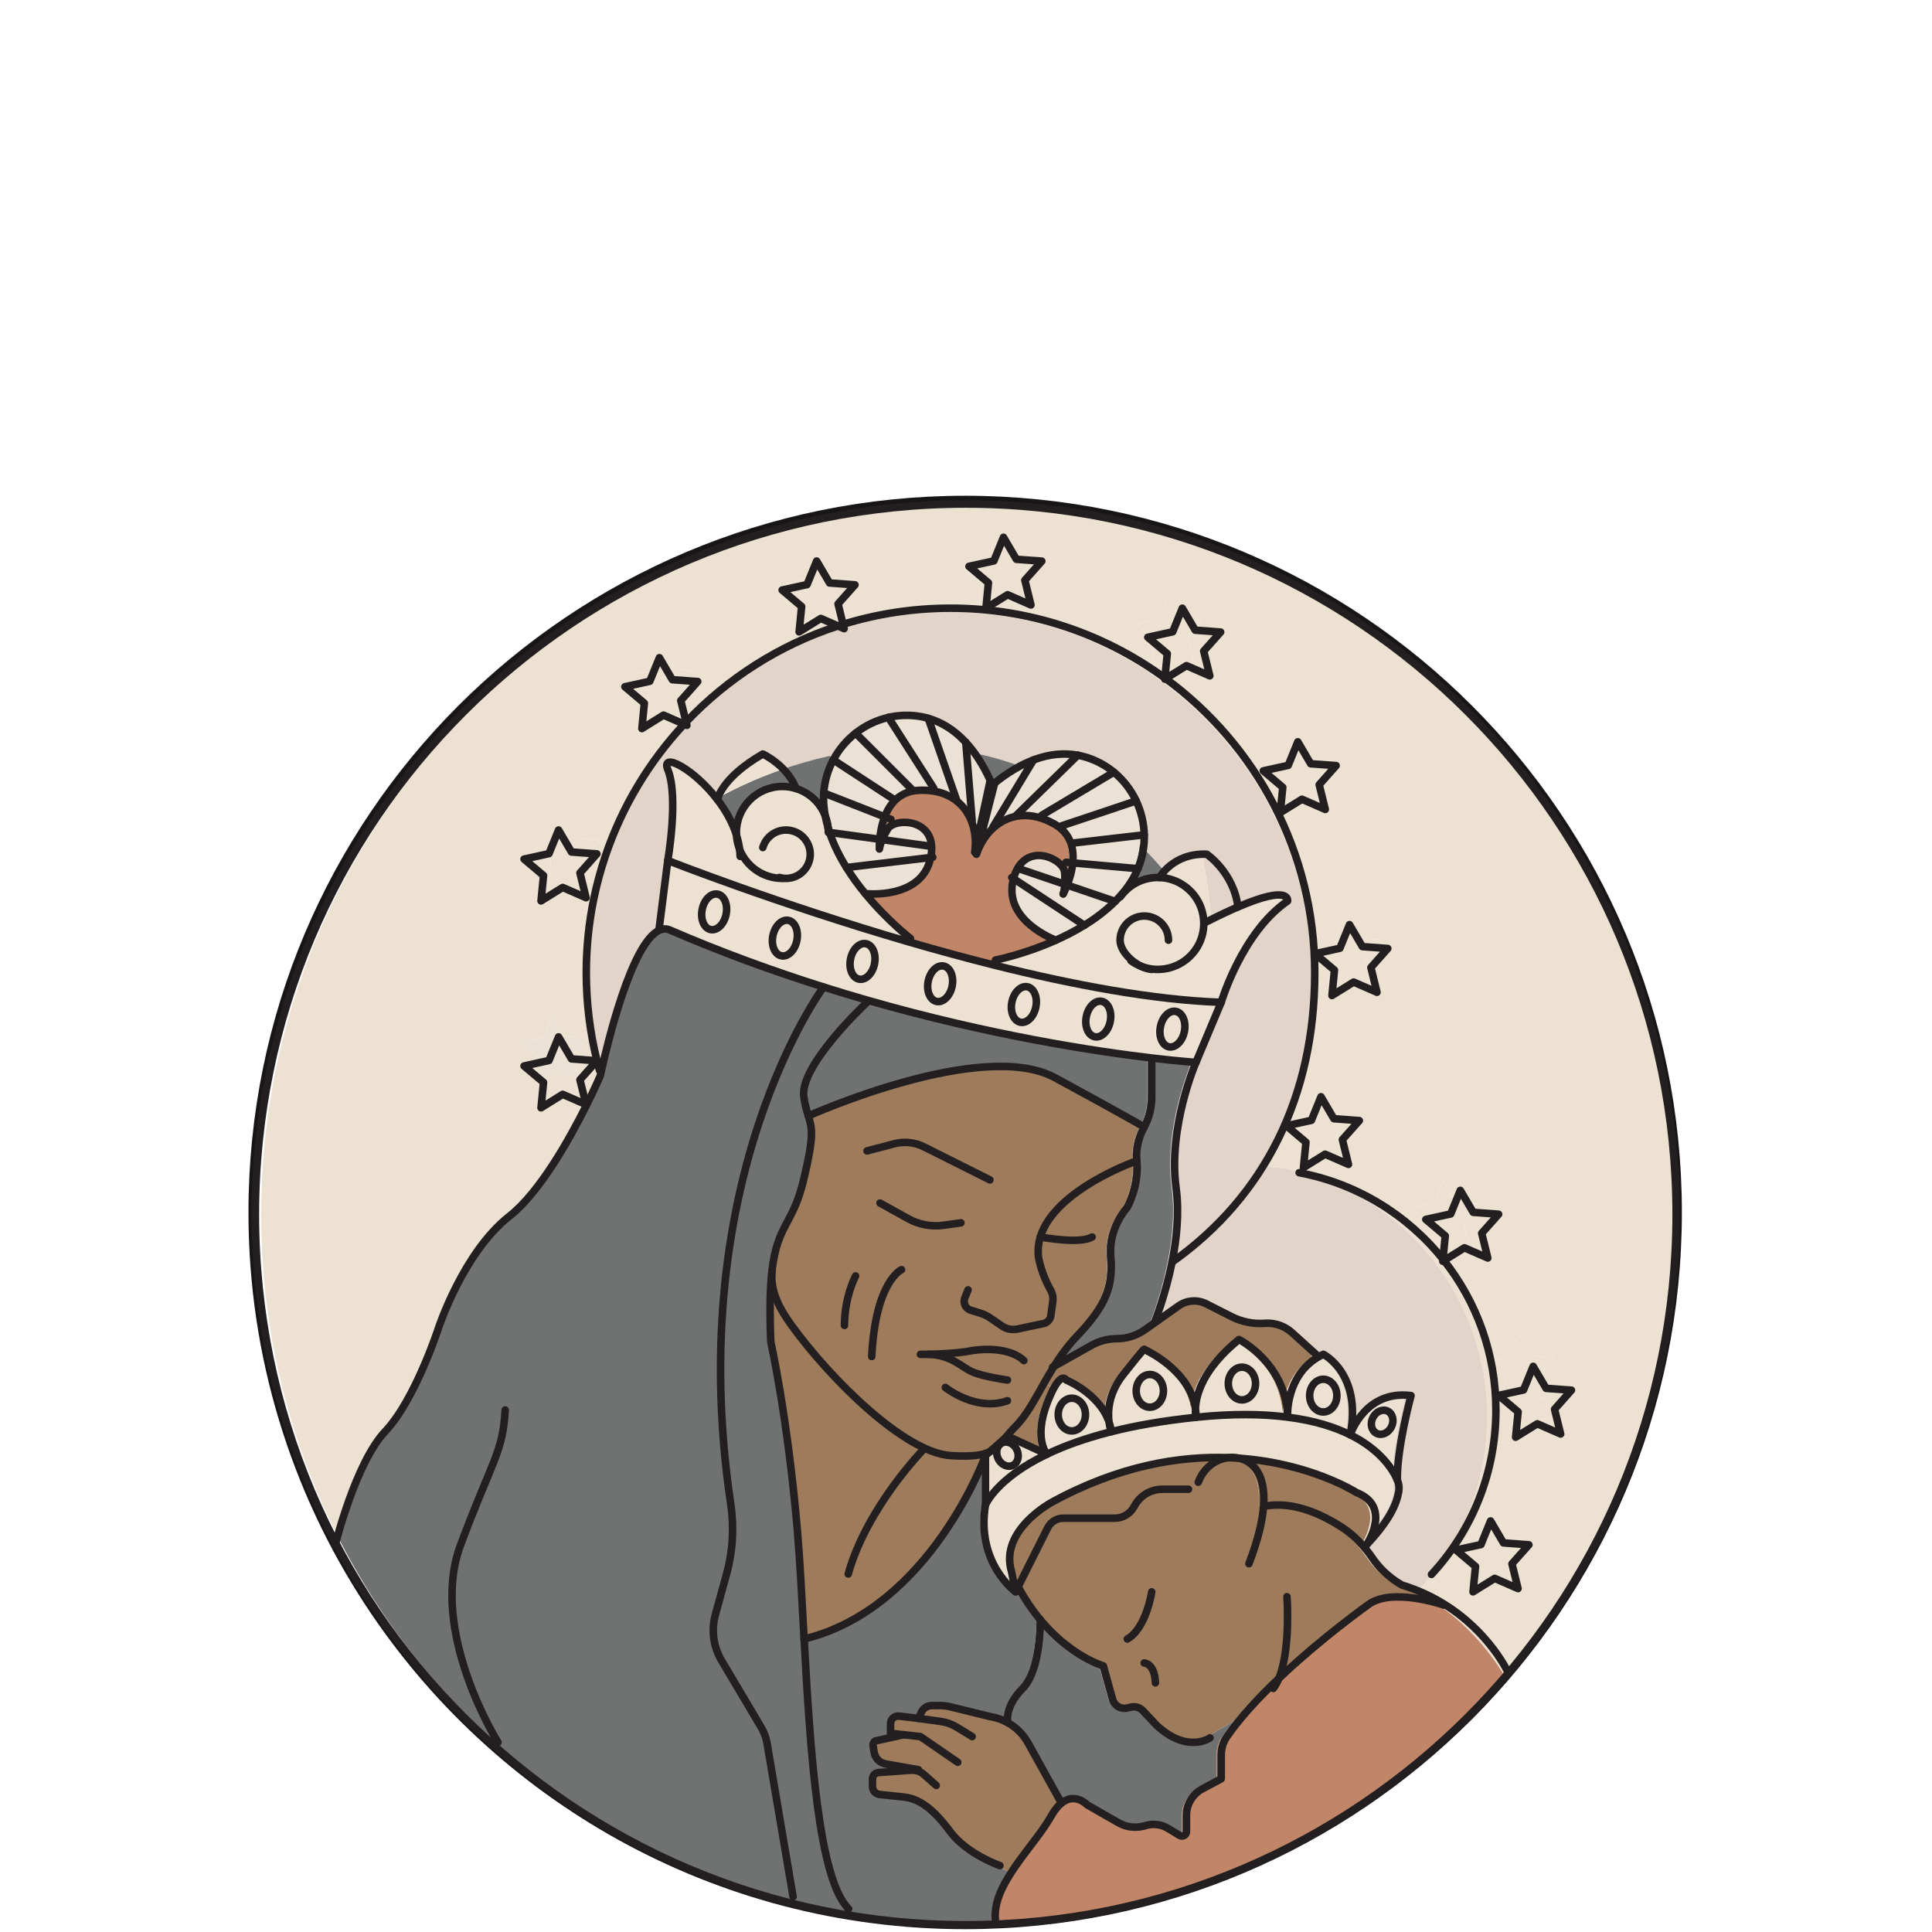 <?xml version="1.0" encoding="UTF-8" standalone="no"?>
<svg
   xmlns:dc="http://purl.org/dc/elements/1.1/"
   xmlns:cc="http://creativecommons.org/ns#"
   xmlns:rdf="http://www.w3.org/1999/02/22-rdf-syntax-ns#"
   xmlns:svg="http://www.w3.org/2000/svg"
   xmlns="http://www.w3.org/2000/svg"
   viewBox="0 0 444.444 444.444"
   height="444.444"
   width="444.444"
   xml:space="preserve"
   id="svg2"
   version="1.1"><defs
     id="defs6"><clipPath
       id="clipPath18"
       clipPathUnits="userSpaceOnUse"><path
         id="path16"
         d="M 0,333.333 H 333.333 V 0 H 0 Z" /></clipPath><clipPath
       id="clipPath30"
       clipPathUnits="userSpaceOnUse"><path
         id="path28"
         d="M 45.065,246.542 H 289.261 V 1.14 H 45.065 Z" /></clipPath></defs><g
     transform="matrix(1.333,0,0,-1.333,0,444.444)"
     id="g10"><g
       id="g12"><g
         clip-path="url(#clipPath18)"
         id="g14"><g
           transform="translate(63.553,56.87)"
           id="g20"><path
             id="path22"
             style="fill:none;stroke:#181615;stroke-width:1.3;stroke-linecap:round;stroke-linejoin:round;stroke-miterlimit:10;stroke-dasharray:none;stroke-opacity:1"
             d="m 0,0 c -12.662,19.34 -20.025,42.463 -20.025,67.306 0,67.952 55.085,123.037 123.036,123.037 67.951,0 123.036,-55.085 123.036,-123.037 C 226.047,-0.645 170.962,-55.73 103.011,-55.73 59.903,-55.73 21.972,-33.56 0,0" /></g><g
           id="g24"><g
             id="g26" /><g
             id="g370"><g
               id="g368"
               clip-path="url(#clipPath30)"><g
                 id="g34"
                 transform="translate(268.24,99.128)"><path
                   id="path32"
                   style="fill:#ede2d2;fill-opacity:1;fill-rule:nonzero;stroke:none"
                   d="m 0,0 -2.652,-3.104 1.034,-4.099 -3.745,1.743 -3.417,-2.169 0.341,4.182 -3.141,2.763 3.95,0.839 1.471,3.872 2.106,-3.659 z" /></g><g
                 id="g38"
                 transform="translate(262.903,68.005)"><path
                   id="path36"
                   style="fill:#ede2d2;fill-opacity:1;fill-rule:nonzero;stroke:none"
                   d="m 0,0 -2.646,-3.104 1.028,-4.099 -3.745,1.743 -3.41,-2.169 0.334,4.182 -3.141,2.763 3.95,0.839 1.471,3.872 2.106,-3.659 z" /></g><g
                 id="g42"
                 transform="translate(98.789,151.168)"><path
                   id="path40"
                   style="fill:#ede2d2;fill-opacity:1;fill-rule:nonzero;stroke:none"
                   d="m 0,0 2.646,3.104 -4.053,0.368 -2.106,3.66 -1.471,-3.873 -3.95,-0.839 3.141,-2.762 -0.334,-4.182 3.41,2.168 3.745,-1.742 z m 19.068,63.322 2.653,3.105 -4.053,0.368 -2.106,3.659 -1.477,-3.872 -3.95,-0.839 3.14,-2.763 -0.334,-4.176 3.417,2.162 3.744,-1.742 z m 26.93,15.852 2.652,3.104 -4.052,0.368 -2.107,3.66 -1.47,-3.873 -3.95,-0.839 3.14,-2.762 -0.334,-4.176 3.411,2.162 3.744,-1.743 z m 30.301,2.698 2.653,3.104 -4.053,0.368 -2.106,3.66 -1.471,-3.873 -3.95,-0.839 3.141,-2.762 -0.334,-4.176 3.41,2.162 3.744,-1.743 z m 29.852,-9.682 2.646,3.098 -4.046,0.368 -2.107,3.66 -1.477,-3.873 -3.95,-0.839 3.141,-2.756 -0.334,-4.182 3.417,2.162 3.744,-1.743 z m 25.664,-85.75 2.653,3.104 -4.053,0.368 -2.106,3.66 -1.471,-3.873 -3.95,-0.839 3.141,-2.762 -0.341,-4.183 3.417,2.169 3.745,-1.743 z m 4.83,30.515 2.646,3.105 -4.052,0.368 -2.1,3.659 -1.478,-3.872 -3.949,-0.839 3.14,-2.763 -0.334,-4.182 3.417,2.168 3.738,-1.742 z m 17.065,-45.586 2.652,3.098 -4.052,0.368 -2.107,3.666 -1.471,-3.872 -3.949,-0.846 3.14,-2.756 -0.34,-4.182 3.417,2.168 3.744,-1.742 z m 7.758,-57.636 2.646,3.105 -4.052,0.367 -2.107,3.66 -1.471,-3.873 -3.949,-0.839 3.14,-2.762 -0.334,-4.182 3.41,2.168 3.745,-1.742 z m 5.331,31.122 2.652,3.105 -4.052,0.368 -2.107,3.659 -1.471,-3.872 -3.949,-0.839 3.14,-2.763 -0.34,-4.182 3.417,2.168 3.744,-1.742 z m 23.673,27.818 c 0,-30.522 -11.085,-58.437 -29.434,-79.903 -1.734,2.891 -5.607,8.487 -11.612,12.469 0,0 -0.006,0 -0.013,0.007 -1.214,0.813 -2.524,1.555 -3.918,2.194 l 0.79,0.652 c 7.187,7.79 11.587,18.22 11.587,29.677 0,21.344 -15.241,39.106 -35.376,42.901 l -3.904,0.368 c 5.696,9.5 8.972,20.634 8.972,32.542 0,10.152 -2.383,19.75 -6.628,28.25 l 0.661,0.329 3.411,2.162 3.744,-1.743 -1.028,4.099 2.646,3.104 -4.052,0.368 -2.107,3.66 -1.471,-3.873 -3.949,-0.839 0.122,-0.103 -1.227,-1.407 C 106.537,65.084 87.038,76.676 64.842,76.676 44.27,76.676 26.018,66.717 14.573,51.33 11.265,46.877 8.523,41.965 6.461,36.712 l -1.753,0.497 -4.046,0.367 -2.107,3.66 -1.477,-3.873 -3.95,-0.839 3.141,-2.762 -0.334,-4.176 3.416,2.162 3.745,-1.742 1.085,-0.297 C 2.832,24.558 2.113,19.156 2.113,13.58 2.113,7.726 2.903,2.065 4.387,-3.311 l 0.154,0.006 C 4.534,-3.35 4.528,-3.376 4.528,-3.376 c 0,0 -7.669,-17.987 -15.626,-24.267 -7.958,-6.287 -12.216,-19.421 -12.216,-19.421 0,0 -3.982,-12.276 -9.094,-17.704 -4.059,-4.305 -7.09,-14.135 -8.163,-18.007 -8.413,16.652 -13.153,35.491 -13.153,55.448 0,67.763 54.668,122.701 122.098,122.701 67.43,0 122.098,-54.938 122.098,-122.701" /></g><g
                 id="g46"
                 transform="translate(219.84,43.776)"><path
                   id="path44"
                   style="fill:#c08667;fill-opacity:1;fill-rule:nonzero;stroke:none"
                   d="m 0,0 c 7.354,7.009 15.241,12.631 15.241,12.631 3.969,3.137 12.755,0.129 13.121,0.006 0.006,-0.006 0.013,-0.006 0.013,-0.006 6.005,-3.982 9.877,-9.578 11.612,-12.47 -21.58,-25.249 -53.205,-41.578 -88.644,-42.733 l -0.026,0.826 c -0.282,2.788 1.022,5.622 2.813,8.384 2.197,3.382 5.126,6.654 6.77,9.604 0.584,1.046 1.182,1.762 1.76,2.227 2.357,1.91 4.425,-0.304 4.425,-0.304 l 5.395,-3.098 c 1.316,-0.755 2.883,-0.955 4.354,-0.555 l 0.385,0.11 c 1.285,0.349 2.653,0.155 3.79,-0.542 l 1.939,-1.188 c 0.52,-0.316 1.182,0.058 1.182,0.672 v 2.794 c 0,1.904 1.04,3.653 2.71,4.557 l 3.256,1.749 v 4.073 c 0,1.148 0.334,2.278 0.99,3.22 0.616,0.891 1.29,1.782 2.016,2.679 C -4.868,-4.86 -2.466,-2.349 0,0" /></g><g
                 id="g50"
                 transform="translate(255.151,125.635)"><path
                   id="path48"
                   style="fill:#ede2d2;fill-opacity:1;fill-rule:nonzero;stroke:none"
                   d="m 0,0 -2.652,-3.098 1.034,-4.098 -3.745,1.742 -3.417,-2.168 0.341,4.182 -3.141,2.756 3.95,0.845 1.471,3.873 2.106,-3.666 z" /></g><g
                 id="g54"
                 transform="translate(256.661,88.936)"><path
                   id="path52"
                   style="fill:#e2d4c9;fill-opacity:1;fill-rule:nonzero;stroke:none"
                   d="m 0,0 c 0,-11.456 -4.399,-21.886 -11.586,-29.676 l -0.79,-0.652 c -1.028,0.471 -2.107,0.89 -3.237,1.239 0,0 -2.961,1.459 -5.177,4.744 -0.43,0.639 -0.899,1.258 -1.406,1.846 l 0.404,0.348 0.007,0.007 c 0.006,0.006 0.013,0.013 0.013,0.019 4.02,4.298 5.176,7.067 5.536,9.229 0.109,0.672 0.032,1.356 -0.238,1.975 -0.083,5.603 2.357,14.555 2.357,14.555 -7.726,0.994 -10.301,-6.312 -10.449,-6.745 2.036,10.527 -4.611,13.87 -4.611,13.87 -0.373,-0.174 -0.72,-0.361 -1.047,-0.561 l -0.232,0.561 -4.097,3.731 c -1.156,1.058 -2.665,1.639 -4.22,1.639 -0.154,0 -0.314,-0.006 -0.469,-0.019 -1.978,-0.149 -3.956,0.251 -5.722,1.155 l -4.316,2.201 c -1.528,0.781 -3.365,0.645 -4.765,-0.349 l -4.059,-2.891 -0.058,0.084 c 0,0 1.548,3.795 2.704,8.971 6.474,4.886 11.984,10.998 16.178,17.988 l 3.905,-0.368 C -15.241,39.106 0,21.344 0,0" /></g><g
                 id="g58"
                 transform="translate(178.865,53.89)"><path
                   id="path56"
                   style="fill:#9e7b5a;fill-opacity:1;fill-rule:nonzero;stroke:none"
                   d="m 0,0 c -1.317,1.588 -2.608,3.479 -3.789,5.712 l -0.45,-0.897 -0.7,3.498 c -2.132,7.209 7.046,12.031 7.046,12.031 11.425,6.26 21.798,7.932 30.237,7.622 0.616,-0.019 1.226,-0.052 1.824,-0.097 2.254,-0.516 4.56,-2.639 4.187,-8.151 l 0.604,-0.052 c 4.753,0.736 9.576,-1.588 12.839,-3.711 1.438,-0.943 2.71,-2.098 3.802,-3.408 0.507,-0.587 0.976,-1.207 1.406,-1.846 2.216,-3.285 5.177,-4.744 5.177,-4.744 1.13,-0.348 2.209,-0.768 3.237,-1.239 1.393,-0.639 2.704,-1.381 3.917,-2.194 -0.366,0.122 -9.152,3.13 -13.121,-0.007 0,0 -7.887,-5.621 -15.24,-12.631 -2.467,-2.349 -4.869,-4.86 -6.898,-7.364 l -4.926,-2.904 c 0,0 -3.834,-2.782 -9.159,2.142 l -2.37,2.537 c -0.513,0.555 -1.278,0.787 -2.01,0.626 l -0.706,-0.161 c -1.092,-0.239 -2.184,0.419 -2.479,1.497 l -1.6,5.777 c 0,0 -5.581,1.6 -10.828,7.964" /></g><g
                 id="g62"
                 transform="translate(239.166,87.174)"><path
                   id="path60"
                   style="fill:#ede2d2;fill-opacity:1;fill-rule:nonzero;stroke:none"
                   d="M 0,0 C 0.527,1.058 0.238,2.278 -0.636,2.717 -1.516,3.156 -2.659,2.653 -3.186,1.594 -3.712,0.529 -3.423,-0.684 -2.543,-1.123 -1.663,-1.568 -0.527,-1.065 0,0 m -7.071,-1.349 c 0.148,0.432 2.723,7.739 10.449,6.745 0,0 -2.44,-8.952 -2.357,-14.555 -0.738,1.698 -2.806,5.151 -8.099,7.791 0,0 0,0.006 0.007,0.019" /></g><g
                 id="g66"
                 transform="translate(240.187,78.016)"><path
                   id="path64"
                   style="fill:#ede2d2;fill-opacity:1;fill-rule:nonzero;stroke:none"
                   d="m 0,0 c 0.27,-0.62 0.347,-1.304 0.238,-1.975 -0.36,-2.162 -1.516,-4.931 -5.537,-9.23 0.302,0.459 4.297,6.687 -1.721,9.03 0,0 -7.752,5.028 -20.134,5.918 -0.347,0.084 -0.7,0.123 -1.034,0.136 -0.27,0.006 -0.533,0 -0.79,-0.039 -8.44,0.31 -18.812,-1.362 -30.237,-7.622 0,0 -9.178,-4.821 -7.046,-12.031 l 0.7,-3.498 c 0,0 -6.827,4.925 -5.176,14.987 0,0 1.766,4.524 10.552,8.758 2.871,1.388 6.499,2.737 11.059,3.892 4.059,1.026 8.863,1.897 14.541,2.485 6.275,0.652 11.438,0.581 15.677,0.032 4.599,-0.581 8.118,-1.71 10.809,-3.053 C -2.807,5.15 -0.739,1.697 0,0" /></g><g
                 id="g70"
                 transform="translate(238.53,89.892)"><path
                   id="path68"
                   style="fill:#ede2d2;fill-opacity:1;fill-rule:nonzero;stroke:none"
                   d="M 0,0 C 0.873,-0.439 1.162,-1.659 0.636,-2.717 0.109,-3.782 -1.028,-4.286 -1.907,-3.84 -2.787,-3.401 -3.076,-2.188 -2.55,-1.123 -2.023,-0.065 -0.88,0.439 0,0" /></g><g
                 id="g74"
                 transform="translate(238.08,171.228)"><path
                   id="path72"
                   style="fill:#ede2d2;fill-opacity:1;fill-rule:nonzero;stroke:none"
                   d="m 0,0 -2.646,-3.104 1.028,-4.099 -3.738,1.743 -3.417,-2.169 0.334,4.182 -3.141,2.763 3.95,0.839 1.477,3.872 2.1,-3.659 z" /></g><g
                 id="g78"
                 transform="translate(233.167,75.841)"><path
                   id="path76"
                   style="fill:#9e7b5a;fill-opacity:1;fill-rule:nonzero;stroke:none"
                   d="m 0,0 c 6.018,-2.343 2.023,-8.571 1.721,-9.029 0,-0.007 -0.006,-0.013 -0.013,-0.02 L 1.702,-9.055 1.297,-9.404 c -1.091,1.31 -2.363,2.466 -3.802,3.408 -3.262,2.123 -8.086,4.447 -12.838,3.711 l -0.604,0.052 c 0.372,5.512 -1.933,7.635 -4.188,8.152 C -7.752,5.028 0,0 0,0" /></g><g
                 id="g82"
                 transform="translate(233.257,140.712)"><path
                   id="path80"
                   style="fill:#ede2d2;fill-opacity:1;fill-rule:nonzero;stroke:none"
                   d="m 0,0 -2.652,-3.104 1.034,-4.099 -3.745,1.743 -3.417,-2.169 0.341,4.182 -3.141,2.763 3.95,0.839 1.471,3.872 2.106,-3.659 z" /></g><g
                 id="g86"
                 transform="translate(229.802,92.57)"><path
                   id="path84"
                   style="fill:#ede2d2;fill-opacity:1;fill-rule:nonzero;stroke:none"
                   d="m 0,0 c 0,1.555 -1.047,2.82 -2.338,2.82 -1.291,0 -2.338,-1.265 -2.338,-2.82 0,-1.562 1.047,-2.827 2.338,-2.827 C -1.047,-2.827 0,-1.562 0,0 m -2.319,7.125 c 0,0 6.648,-3.343 4.612,-13.87 -0.007,-0.013 -0.007,-0.019 -0.007,-0.019 -2.691,1.342 -6.21,2.472 -10.809,3.053 l 0.058,0.439 c 0,0 -0.225,6.589 5.1,9.836 0.327,0.2 0.674,0.387 1.046,0.561" /></g><g
                 id="g90"
                 transform="translate(227.464,95.391)"><path
                   id="path88"
                   style="fill:#ede2d2;fill-opacity:1;fill-rule:nonzero;stroke:none"
                   d="m 0,0 c 1.291,0 2.338,-1.265 2.338,-2.82 0,-1.562 -1.047,-2.827 -2.338,-2.827 -1.291,0 -2.338,1.265 -2.338,2.827 C -2.338,-1.265 -1.291,0 0,0" /></g><g
                 id="g94"
                 transform="translate(229.16,200.949)"><path
                   id="path92"
                   style="fill:#ede2d2;fill-opacity:1;fill-rule:nonzero;stroke:none"
                   d="m 0,0 -2.646,-3.104 1.028,-4.099 -3.745,1.743 -3.41,-2.162 0.334,4.175 -3.019,2.66 -0.122,0.103 3.95,0.839 1.471,3.872 2.106,-3.659 z" /></g><g
                 id="g98"
                 transform="translate(226.205,99.696)"><path
                   id="path96"
                   style="fill:#9e7b5a;fill-opacity:1;fill-rule:nonzero;stroke:none"
                   d="m 0,0 0.231,-0.562 c -5.324,-3.246 -5.099,-9.836 -5.099,-9.836 -0.424,8.926 -8.343,12.954 -8.343,12.954 -6.301,-5.118 -7.392,-9.681 -7.482,-11.934 -0.925,6.738 -8.799,10.224 -8.799,10.224 0,0 0.366,0.709 -3.61,-4.357 -2.524,-3.208 -2.671,-6.306 -2.434,-8.139 -1.682,4.899 -7.347,7.21 -7.347,7.21 0,0 -0.61,1.194 -1.953,-1.078 l -1.721,0.781 c 0.495,0.871 1.009,1.762 1.567,2.652 l 6.442,3.634 c 1.336,0.755 2.839,1.149 4.367,1.149 1.722,0 3.392,0.536 4.798,1.53 l 1.734,1.239 4.059,2.891 c 1.4,0.994 3.237,1.13 4.766,0.349 l 4.316,-2.201 c 1.766,-0.904 3.744,-1.304 5.722,-1.155 0.154,0.012 0.315,0.019 0.469,0.019 1.554,0 3.063,-0.581 4.219,-1.639 z" /></g><g
                 id="g102"
                 transform="translate(192.937,179.063)"><path
                   id="path100"
                   style="fill:#ede2d2;fill-opacity:1;fill-rule:nonzero;stroke:none"
                   d="M 0,0 C 1.606,1.988 4.008,3.008 6.416,2.911 7.489,2.879 8.561,2.614 9.57,2.123 c 1.464,-1.845 2.915,-3.82 4.341,-5.937 0.206,-0.297 0.405,-0.601 0.604,-0.904 1.092,-1.659 1.458,-0.955 1.464,0.736 C 29.229,2.582 28.4,-1.149 28.4,-1.149 20.546,-6.57 17,-18.62 17,-18.62 c -11.618,0.393 -25.484,3.02 -38.991,6.422 l 0.212,0.864 c 0,0 4.875,0.949 10.385,3.434 1.613,0.723 3.276,1.575 4.894,2.575 1.889,1.168 3.706,2.53 5.286,4.112 0.405,0.413 0.79,0.826 1.156,1.258 z" /></g><g
                 id="g106"
                 transform="translate(217.381,132.206)"><path
                   id="path104"
                   style="fill:#e2d4c9;fill-opacity:1;fill-rule:nonzero;stroke:none"
                   d="m 0,0 c -4.194,-6.99 -9.704,-13.102 -16.178,-17.988 0.95,4.234 1.637,9.404 0.995,14.161 -1.426,10.559 3.404,21.699 3.404,21.699 l 4.335,10.365 c 0,0 3.546,12.05 11.4,17.472 0,0 0.829,3.73 -12.421,-2.834 0.019,3.428 -1.464,10.921 -1.464,10.921 -3.449,0.135 -5.658,-1.304 -6.879,-2.498 -1.291,1.497 -2.588,2.892 -3.905,4.195 0.052,0.549 0.071,1.104 0.052,1.646 -0.052,2.033 -0.533,4.028 -1.387,5.854 -0.887,1.891 -2.184,3.602 -3.828,4.957 -1.188,0.987 -2.556,1.788 -4.091,2.349 -0.668,0.246 -1.368,0.439 -2.107,0.575 h -0.006 c -2.223,0.413 -4.759,0.271 -7.592,-0.807 -0.674,-0.252 -1.368,-0.562 -2.074,-0.93 -2.582,0.943 -5.158,1.646 -7.694,2.15 l -0.257,-0.181 c -0.521,0.736 -1.06,1.401 -1.612,1.994 v 0.007 c -2.062,2.239 -4.271,3.504 -6.442,4.131 -0.719,0.213 -1.432,0.355 -2.139,0.432 -1.618,0.187 -3.198,0.084 -4.695,-0.265 -2.081,-0.471 -4.001,-1.42 -5.639,-2.717 -1.445,-1.142 -2.671,-2.556 -3.59,-4.163 l -0.404,0.239 c -2.987,-0.665 -5.729,-1.478 -8.157,-2.317 -1.811,2.24 -3.789,2.64 -3.789,2.64 -7.194,-4.17 -7.791,-7.874 -7.791,-7.874 -3.417,4.492 -7.951,7.267 -8.625,6.26 l -1.439,0.82 c 11.445,15.387 29.698,25.345 50.269,25.345 22.196,0 41.695,-11.591 52.844,-29.089 1.182,-1.852 2.268,-3.775 3.25,-5.757 4.245,-8.5 6.628,-18.097 6.628,-28.25 C 8.972,20.634 5.697,9.501 0,0" /></g><g
                 id="g110"
                 transform="translate(215.833,94.655)"><path
                   id="path108"
                   style="fill:#ede2d2;fill-opacity:1;fill-rule:nonzero;stroke:none"
                   d="m 0,0 c 0,1.555 -1.047,2.82 -2.338,2.82 -1.291,0 -2.338,-1.265 -2.338,-2.82 0,-1.562 1.047,-2.827 2.338,-2.827 C -1.047,-2.827 0,-1.562 0,0 M 5.504,-5.357 5.446,-5.796 c -4.239,0.549 -9.402,0.62 -15.677,-0.032 0.013,0.51 -0.019,1.007 -0.09,1.491 0.09,2.252 1.182,6.815 7.482,11.934 0,0 7.919,-4.028 8.343,-12.954" /></g><g
                 id="g114"
                 transform="translate(220.72,197.503)"><path
                   id="path112"
                   style="fill:#ede2d2;fill-opacity:1;fill-rule:nonzero;stroke:none"
                   d="m 0,0 -0.334,-4.176 -0.661,-0.329 c -0.983,1.981 -2.069,3.905 -3.25,5.757 l 1.226,1.407 z" /></g><g
                 id="g118"
                 transform="translate(213.495,97.475)"><path
                   id="path116"
                   style="fill:#ede2d2;fill-opacity:1;fill-rule:nonzero;stroke:none"
                   d="m 0,0 c 1.291,0 2.338,-1.265 2.338,-2.82 0,-1.562 -1.047,-2.827 -2.338,-2.827 -1.291,0 -2.338,1.265 -2.338,2.827 C -2.338,-1.265 -1.291,0 0,0" /></g><g
                 id="g122"
                 transform="translate(208.017,33.508)"><path
                   id="path120"
                   style="fill:#707171;fill-opacity:1;fill-rule:nonzero;stroke:none"
                   d="M 0,0 4.926,2.904 C 4.2,2.007 3.526,1.117 2.909,0.226 2.254,-0.716 1.92,-1.846 1.92,-2.995 v -4.072 l -3.256,-1.749 c -1.67,-0.904 -2.71,-2.653 -2.71,-4.557 v -2.795 c 0,-0.613 -0.662,-0.987 -1.182,-0.671 l -1.94,1.188 c -1.136,0.697 -2.504,0.89 -3.789,0.542 l -0.385,-0.11 c -1.471,-0.4 -3.038,-0.2 -4.355,0.555 l -5.395,3.098 c 0,0 -2.068,2.214 -4.425,0.303 l -5.716,10.353 c -0.828,1.504 -2.055,2.717 -3.506,3.53 0,0 -0.63,2.66 2.562,5.906 3.083,3.137 3.032,11.282 3.025,11.856 5.247,-6.363 10.829,-7.964 10.829,-7.964 l 1.599,-5.777 c 0.295,-1.077 1.387,-1.736 2.479,-1.497 l 0.706,0.161 c 0.733,0.162 1.497,-0.071 2.011,-0.626 l 2.37,-2.536 C -3.834,-2.782 0,0 0,0" /></g><g
                 id="g126"
                 transform="translate(124.916,175.649)"><path
                   id="path124"
                   style="fill:#ede2d2;fill-opacity:1;fill-rule:nonzero;stroke:none"
                   d="M 0,0 C 0.334,1.691 -0.328,3.24 -1.464,3.459 -2.601,3.685 -3.789,2.498 -4.117,0.807 -4.444,-0.884 -3.789,-2.433 -2.652,-2.659 -1.516,-2.879 -0.328,-1.691 0,0 m 12.151,-4.531 c 0.328,1.691 -0.327,3.24 -1.464,3.466 -1.137,0.219 -2.325,-0.968 -2.659,-2.659 -0.327,-1.691 0.334,-3.24 1.471,-3.46 1.137,-0.225 2.325,0.962 2.652,2.653 m 13.334,-4.027 c 0.327,1.691 -0.328,3.246 -1.465,3.466 -1.143,0.226 -2.331,-0.962 -2.659,-2.653 -0.327,-1.691 0.328,-3.24 1.465,-3.466 1.143,-0.226 2.331,0.968 2.659,2.653 m 13.333,-3.847 c 0.327,1.685 -0.328,3.24 -1.471,3.459 -1.137,0.226 -2.325,-0.961 -2.653,-2.652 -0.327,-1.691 0.328,-3.24 1.465,-3.466 1.136,-0.22 2.331,0.968 2.659,2.659 m 14.373,-3.589 c 0.328,1.691 -0.327,3.24 -1.464,3.466 -1.137,0.226 -2.325,-0.968 -2.653,-2.652 -0.334,-1.691 0.328,-3.247 1.465,-3.466 1.136,-0.226 2.325,0.961 2.652,2.652 m 12.775,-2.504 c 0.334,1.691 -0.328,3.24 -1.465,3.46 -1.137,0.226 -2.325,-0.962 -2.652,-2.653 -0.328,-1.691 0.327,-3.24 1.464,-3.466 1.137,-0.219 2.325,0.968 2.653,2.659 m 12.735,-1.736 c 0.328,1.691 -0.327,3.24 -1.47,3.46 -1.137,0.225 -2.325,-0.962 -2.653,-2.653 -0.327,-1.691 0.328,-3.24 1.464,-3.466 1.137,-0.22 2.332,0.968 2.659,2.659 m 6.32,5.028 -4.335,-10.366 c 0,0 -2.723,0.175 -7.514,0.743 -9.653,1.142 -27.707,3.879 -48.876,9.971 -2.479,0.717 -5.009,1.478 -7.565,2.292 -8.523,2.698 -17.431,5.938 -26.397,9.836 -0.591,0.258 -1.175,0.239 -1.753,-0.019 l -0.09,0.2 1.49,11.811 c 0,0 18.664,-7.403 41.483,-14.07 4.72,-1.382 9.614,-2.731 14.566,-3.976 13.507,-3.402 27.373,-6.028 38.991,-6.422" /></g><g
                 id="g130"
                 transform="translate(207.452,186.001)"><path
                   id="path128"
                   style="fill:#ede2d2;fill-opacity:1;fill-rule:nonzero;stroke:none"
                   d="M 0,0 C 0,0 1.484,-7.493 1.464,-10.921 0.995,-11.153 0.507,-11.398 0,-11.656 c -0.199,0.303 -0.398,0.606 -0.604,0.903 -0.302,2.04 -1.4,3.95 -3.198,5.248 -0.366,0.264 -0.752,0.497 -1.143,0.69 -0.643,0.8 -1.285,1.569 -1.934,2.317 C -5.658,-1.304 -3.449,0.136 0,0" /></g><g
                 id="g134"
                 transform="translate(208.916,175.081)"><path
                   id="path132"
                   style="fill:#ede2d2;fill-opacity:1;fill-rule:nonzero;stroke:none"
                   d="M 0,0 C -0.006,-1.691 -0.372,-2.395 -1.464,-0.736 -0.957,-0.478 -0.469,-0.232 0,0" /></g><g
                 id="g138"
                 transform="translate(207.586,226.456)"><path
                   id="path136"
                   style="fill:#ede2d2;fill-opacity:1;fill-rule:nonzero;stroke:none"
                   d="m 0,0 -2.646,-3.098 1.034,-4.105 -3.744,1.743 -3.417,-2.162 0.334,4.182 -3.141,2.756 3.95,0.839 1.477,3.872 2.107,-3.659 z" /></g><g
                 id="g142"
                 transform="translate(200.014,93.383)"><path
                   id="path140"
                   style="fill:#ede2d2;fill-opacity:1;fill-rule:nonzero;stroke:none"
                   d="m 0,0 c 0,1.562 -1.047,2.827 -2.338,2.827 -1.291,0 -2.338,-1.265 -2.338,-2.827 0,-1.555 1.047,-2.82 2.338,-2.82 C -1.047,-2.82 0,-1.555 0,0 m 5.498,-3.066 c -0.045,-0.949 0.09,-1.491 0.09,-1.491 -5.678,-0.587 -10.482,-1.458 -14.541,-2.485 -0.077,0.601 -0.212,1.169 -0.392,1.704 -0.237,1.833 -0.09,4.931 2.434,8.139 3.976,5.067 3.61,4.357 3.61,4.357 0,0 7.874,-3.486 8.799,-10.224" /></g><g
                 id="g146"
                 transform="translate(203.649,180.496)"><path
                   id="path144"
                   style="fill:#ede2d2;fill-opacity:1;fill-rule:nonzero;stroke:none"
                   d="M 0,0 C 1.798,-1.297 2.897,-3.208 3.198,-5.247 1.773,-3.13 0.321,-1.155 -1.143,0.691 -0.751,0.497 -0.366,0.265 0,0" /></g><g
                 id="g150"
                 transform="translate(202.147,158.874)"><path
                   id="path148"
                   style="fill:#ede2d2;fill-opacity:1;fill-rule:nonzero;stroke:none"
                   d="M 0,0 C 1.143,-0.219 1.798,-1.768 1.471,-3.459 1.143,-5.15 -0.051,-6.338 -1.188,-6.119 -2.325,-5.893 -2.98,-4.344 -2.652,-2.653 -2.325,-0.962 -1.137,0.226 0,0" /></g><g
                 id="g154"
                 transform="translate(200.573,183.504)"><path
                   id="path152"
                   style="fill:#707171;fill-opacity:1;fill-rule:nonzero;stroke:none"
                   d="m 0,0 c 0.649,-0.749 1.291,-1.517 1.933,-2.317 -1.008,0.49 -2.081,0.755 -3.153,0.787 0,0 0.379,0.71 1.22,1.53" /></g><g
                 id="g158"
                 transform="translate(201.202,114.218)"><path
                   id="path156"
                   style="fill:#707171;fill-opacity:1;fill-rule:nonzero;stroke:none"
                   d="m 0,0 c -1.156,-5.176 -2.704,-8.971 -2.704,-8.971 l 0.058,-0.084 -1.734,-1.239 c -1.407,-0.994 -3.077,-1.53 -4.798,-1.53 -1.528,0 -3.031,-0.394 -4.367,-1.149 l -6.442,-3.634 c 1.118,1.801 2.402,3.602 4.001,5.28 5.119,5.357 6.179,8.784 5.755,13.709 -0.424,4.924 2.768,8.351 2.768,8.351 0,0 2.132,3.641 1.708,8.139 -0.231,2.408 0.521,4.447 1.266,5.822 0.86,1.588 1.291,3.369 1.291,5.176 v 5.99 l 0.083,0.742 C 1.676,36.034 4.399,35.86 4.399,35.86 4.399,35.86 -0.43,24.72 0.995,14.161 1.638,9.404 0.951,4.234 0,0" /></g><g
                 id="g162"
                 transform="translate(197.676,96.21)"><path
                   id="path160"
                   style="fill:#ede2d2;fill-opacity:1;fill-rule:nonzero;stroke:none"
                   d="m 0,0 c 1.291,0 2.338,-1.265 2.338,-2.827 0,-1.555 -1.047,-2.82 -2.338,-2.82 -1.291,0 -2.338,1.265 -2.338,2.82 C -2.338,-1.265 -1.291,0 0,0" /></g><g
                 id="g166"
                 transform="translate(200.573,183.504)"><path
                   id="path164"
                   style="fill:#707171;fill-opacity:1;fill-rule:nonzero;stroke:none"
                   d="m 0,0 c -0.841,-0.82 -1.22,-1.53 -1.22,-1.53 -2.409,0.097 -4.811,-0.923 -6.416,-2.911 l -0.058,0.046 c 0.674,0.794 1.291,1.633 1.824,2.523 0.366,0.607 0.681,1.233 0.944,1.872 0.565,1.362 0.899,2.775 1.021,4.195 C -2.588,2.891 -1.291,1.497 0,0" /></g><g
                 id="g170"
                 transform="translate(198.087,150.819)"><path
                   id="path168"
                   style="fill:#707171;fill-opacity:1;fill-rule:nonzero;stroke:none"
                   d="m 0,0 -0.083,-0.742 v -5.99 c 0,-1.807 -0.431,-3.588 -1.291,-5.176 0,0 -2.756,1.672 -15.331,8.526 -12.575,6.848 -42.344,-6.603 -42.344,-6.603 h -0.006 c -0.244,0.814 -0.533,1.769 -0.764,3.247 -0.854,5.421 10.847,16.361 10.847,16.361 l 0.097,0.349 C -27.707,3.879 -9.653,1.142 0,0" /></g><g
                 id="g174"
                 transform="translate(196.668,187.699)"><path
                   id="path172"
                   style="fill:#ebe2d5;fill-opacity:1;fill-rule:nonzero;stroke:none"
                   d="m 0,0 c -0.122,-1.42 -0.456,-2.833 -1.021,-4.195 h -0.007 c -3.738,0.335 -7.469,0.665 -11.2,1 0.109,1.104 0.051,2.266 -0.315,3.35 l 0.18,0.045 C -8.221,0.684 -4.085,1.168 0.051,1.646 0.071,1.104 0.051,0.549 0,0" /></g><g
                 id="g178"
                 transform="translate(196.72,189.345)"><path
                   id="path176"
                   style="fill:#ebe2d5;fill-opacity:1;fill-rule:nonzero;stroke:none"
                   d="m 0,0 c -4.136,-0.478 -8.272,-0.962 -12.415,-1.446 l -0.18,-0.045 c -0.353,1.033 -0.976,2.007 -2.01,2.801 l 0.463,0.258 c 4.251,1.427 8.503,2.86 12.755,4.286 C -0.533,4.027 -0.051,2.033 0,0" /></g><g
                 id="g182"
                 transform="translate(195.641,183.504)"><path
                   id="path180"
                   style="fill:#ebe2d5;fill-opacity:1;fill-rule:nonzero;stroke:none"
                   d="m 0,0 h 0.006 c -0.263,-0.639 -0.578,-1.265 -0.944,-1.872 -0.533,-0.89 -1.149,-1.729 -1.824,-2.523 -0.366,-0.433 -0.751,-0.846 -1.156,-1.259 l -0.006,0.007 c -2.743,0.935 -5.491,1.871 -8.234,2.814 0.392,0.994 0.822,2.368 0.957,3.833 C -7.469,0.665 -3.738,0.336 0,0" /></g><g
                 id="g186"
                 transform="translate(181.215,97.611)"><path
                   id="path184"
                   style="fill:#9e7b5a;fill-opacity:1;fill-rule:nonzero;stroke:none"
                   d="m 0,0 c -0.559,-0.891 -1.073,-1.781 -1.567,-2.653 -1.683,-2.982 -3.109,-5.757 -5.022,-7.7 -0.739,-0.748 -1.298,-1.426 -1.799,-2.026 l -2.646,-2.356 c -1.31,-0.632 -3.211,-0.878 -6.699,-0.658 -7.835,0.49 -20.526,13.037 -27.327,22.473 -1.953,2.711 -3.578,5.628 -3.385,8.965 l 0.026,0.478 v 0.026 c 0.925,7.977 3.571,7.848 5.427,15.632 1.83,7.674 1.471,8.874 0.809,11.043 h 0.006 c 0,0 29.769,13.45 42.344,6.603 C 12.742,42.972 15.498,41.3 15.498,41.3 14.753,39.926 14.001,37.886 14.232,35.479 14.656,30.98 12.524,27.34 12.524,27.34 c 0,0 -3.192,-3.427 -2.768,-8.352 C 10.18,14.064 9.12,10.637 4.001,5.28 2.402,3.601 1.118,1.801 0,0" /></g><g
                 id="g190"
                 transform="translate(195.332,195.199)"><path
                   id="path188"
                   style="fill:#ebe2d5;fill-opacity:1;fill-rule:nonzero;stroke:none"
                   d="m 0,0 c -4.252,-1.426 -8.503,-2.859 -12.755,-4.286 l -0.463,-0.258 c -0.256,0.2 -0.545,0.394 -0.854,0.568 -0.558,0.316 -1.104,0.575 -1.644,0.788 l -0.443,0.742 c 4.11,2.472 8.221,4.937 12.331,7.403 C -2.184,3.601 -0.886,1.891 0,0" /></g><g
                 id="g194"
                 transform="translate(182.802,179.153)"><path
                   id="path192"
                   style="fill:#ebe2d5;fill-opacity:1;fill-rule:nonzero;stroke:none"
                   d="M 0,0 C 0.051,0.097 0.353,0.665 0.681,1.517 3.423,0.574 6.172,-0.361 8.914,-1.297 l 0.007,-0.007 c -1.58,-1.581 -3.398,-2.943 -5.286,-4.111 -4.052,2.685 -8.118,5.363 -12.171,8.042 0.18,0.71 0.424,1.31 0.72,1.807 L -7.758,4.402 C -5.08,3.485 -2.402,2.569 0.276,1.652 0.206,0.652 0.026,0.077 0,0" /></g><g
                 id="g198"
                 transform="translate(179.173,192.752)"><path
                   id="path196"
                   style="fill:#ebe2d5;fill-opacity:1;fill-rule:nonzero;stroke:none"
                   d="m 0,0 0.443,-0.742 c -1.785,0.69 -3.468,0.819 -4.984,0.51 l -0.013,0.064 C -0.989,3.33 2.563,6.822 6.127,10.327 H 6.133 C 6.872,10.191 7.572,9.998 8.24,9.752 9.775,9.191 11.143,8.39 12.331,7.403 8.221,4.937 4.11,2.472 0,0" /></g><g
                 id="g202"
                 transform="translate(189.417,160.611)"><path
                   id="path200"
                   style="fill:#ede2d2;fill-opacity:1;fill-rule:nonzero;stroke:none"
                   d="M 0,0 C 1.137,-0.219 1.798,-1.768 1.464,-3.459 1.137,-5.15 -0.051,-6.338 -1.188,-6.119 -2.325,-5.893 -2.98,-4.344 -2.652,-2.653 -2.325,-0.962 -1.137,0.226 0,0" /></g><g
                 id="g206"
                 transform="translate(186.623,89.298)"><path
                   id="path204"
                   style="fill:#ede2d2;fill-opacity:1;fill-rule:nonzero;stroke:none"
                   d="m 0,0 c 0,1.555 -1.047,2.82 -2.338,2.82 -1.291,0 -2.338,-1.265 -2.338,-2.82 0,-1.562 1.047,-2.827 2.338,-2.827 C -1.047,-2.827 0,-1.562 0,0 m 4.046,-1.252 c 0.129,-1.065 0.392,-1.704 0.392,-1.704 -4.56,-1.155 -8.189,-2.504 -11.06,-3.892 0,0 -2.299,2.633 0,8.72 0.521,1.374 0.977,2.336 1.368,3.007 1.343,2.272 1.953,1.078 1.953,1.078 0,0 5.664,-2.31 7.347,-7.209" /></g><g
                 id="g210"
                 transform="translate(174.266,181.78)"><path
                   id="path208"
                   style="fill:#ebe2d5;fill-opacity:1;fill-rule:nonzero;stroke:none"
                   d="m 0,0 c 4.053,-2.678 8.118,-5.357 12.171,-8.042 -1.619,-1 -3.282,-1.852 -4.894,-2.575 0,0 -8.998,3.298 -7.354,10.339 C -0.058,-0.181 -0.032,-0.09 0,0" /></g><g
                 id="g214"
                 transform="translate(184.286,92.118)"><path
                   id="path212"
                   style="fill:#ede2d2;fill-opacity:1;fill-rule:nonzero;stroke:none"
                   d="m 0,0 c 1.291,0 2.338,-1.265 2.338,-2.82 0,-1.562 -1.047,-2.827 -2.338,-2.827 -1.291,0 -2.338,1.265 -2.338,2.827 C -2.338,-1.265 -1.291,0 0,0" /></g><g
                 id="g218"
                 transform="translate(185.3,203.079)"><path
                   id="path216"
                   style="fill:#ebe2d5;fill-opacity:1;fill-rule:nonzero;stroke:none"
                   d="m 0,0 c -3.564,-3.505 -7.116,-6.996 -10.681,-10.495 l 0.013,-0.064 c -1.438,-0.291 -2.729,-0.981 -3.808,-1.956 l -0.097,0.11 c 2.325,3.866 4.657,7.732 6.982,11.598 C -4.759,0.271 -2.222,0.413 0,0" /></g><g
                 id="g222"
                 transform="translate(184.44,184.504)"><path
                   id="path220"
                   style="fill:#c08667;fill-opacity:1;fill-rule:nonzero;stroke:none"
                   d="m 0,0 c -0.135,-1.465 -0.565,-2.84 -0.957,-3.834 l -0.405,0.136 c 0.039,0.561 0.045,1.265 -0.032,2.091 -0.205,2.136 -5.651,4.899 -8.06,0.69 -0.295,-0.496 -0.539,-1.097 -0.719,-1.807 -0.032,-0.09 -0.058,-0.18 -0.077,-0.277 -1.644,-7.042 7.353,-10.34 7.353,-10.34 -5.51,-2.485 -10.385,-3.433 -10.385,-3.433 l -0.212,-0.865 c -4.951,1.245 -9.845,2.594 -14.566,3.975 l 0.18,0.633 c -0.218,0.174 -4.033,3.169 -7.746,7.726 0.289,-0.033 9.544,-0.981 11.169,5.95 0.026,0.097 0.045,0.194 0.058,0.284 0.154,0.723 0.199,1.362 0.16,1.937 -0.289,4.847 -6.39,4.821 -7.514,3.007 -0.443,-0.71 -0.751,-1.336 -0.963,-1.858 l -0.424,0.058 c 0.096,1.058 0.321,2.484 0.848,3.866 0.391,1.032 0.957,2.033 1.759,2.84 0.739,0.742 1.683,1.316 2.884,1.581 0.373,0.084 0.764,0.142 1.188,0.161 0.893,0.045 1.728,0 2.499,-0.122 1.605,-0.252 2.941,-0.852 4.014,-1.698 1.156,-0.904 2.004,-2.098 2.537,-3.459 0.642,-1.627 0.835,-3.499 0.578,-5.403 l 0.359,-0.09 -0.064,-0.265 c 0.617,1.821 1.619,3.402 2.922,4.577 1.079,0.974 2.37,1.665 3.809,1.955 1.516,0.31 3.198,0.181 4.984,-0.51 C -4.284,7.293 -3.738,7.035 -3.179,6.719 -2.871,6.545 -2.582,6.351 -2.325,6.151 -1.291,5.357 -0.668,4.382 -0.315,3.35 0.051,2.265 0.109,1.104 0,0" /></g><g
                 id="g226"
                 transform="translate(183.046,182.897)"><path
                   id="path224"
                   style="fill:#ebe2d5;fill-opacity:1;fill-rule:nonzero;stroke:none"
                   d="m 0,0 c 0.077,-0.826 0.071,-1.53 0.032,-2.091 -2.678,0.916 -5.356,1.833 -8.034,2.749 L -8.06,0.691 C -5.652,4.899 -0.206,2.136 0,0" /></g><g
                 id="g230"
                 transform="translate(157.446,27.886)"><path
                   id="path228"
                   style="fill:#9e7b5a;fill-opacity:1;fill-rule:nonzero;stroke:none"
                   d="M 0,0 0.039,0.2 V 0.207 L -5.119,1.11 C -6.14,1.291 -6.936,2.098 -7.103,3.124 l -0.199,1.181 c -0.052,0.316 0.109,0.632 0.398,0.774 l 4.842,1.078 -2.228,0.252 v 1.659 c 0,0.787 0.687,1.4 1.464,1.304 l 3.321,-0.394 0.533,1.11 c 0.327,0.671 1.008,1.104 1.753,1.104 h 1.426 c 0.603,0 1.201,-0.078 1.785,-0.22 L 12.787,9.294 C 13.873,9.126 14.9,8.771 15.831,8.242 17.283,7.429 18.51,6.215 19.338,4.712 l 5.716,-10.353 c -0.578,-0.465 -1.175,-1.181 -1.76,-2.227 -1.644,-2.949 -4.572,-6.222 -6.769,-9.604 l -2.036,1.04 c 0,0 -5.684,1.994 -8.522,5.847 -2.846,3.86 -5.261,5.712 -8.029,5.996 -1.592,0.168 -3.115,0.329 -4.123,0.439 -0.687,0.077 -1.201,0.658 -1.201,1.355 v 1.323 c 0,0.575 0.443,1.059 1.015,1.098 l 5.639,0.413 C -0.488,0.058 -0.244,0.039 0,0" /></g><g
                 id="g234"
                 transform="translate(179.648,94.958)"><path
                   id="path232"
                   style="fill:#9e7b5a;fill-opacity:1;fill-rule:nonzero;stroke:none"
                   d="M 0,0 1.721,-0.781 C 1.329,-1.452 0.873,-2.414 0.353,-3.789 c -2.299,-6.086 0,-8.719 0,-8.719 l -6.776,3.136 -0.398,-0.354 c 0.501,0.6 1.06,1.277 1.799,2.026 1.914,1.943 3.339,4.718 5.022,7.7" /></g><g
                 id="g238"
                 transform="translate(174.144,80.527)"><path
                   id="path236"
                   style="fill:#ede2d2;fill-opacity:1;fill-rule:nonzero;stroke:none"
                   d="M 0,0 C 0.886,0.42 1.195,1.633 0.694,2.704 0.186,3.776 -0.938,4.305 -1.83,3.885 -2.717,3.466 -3.025,2.253 -2.524,1.181 -2.017,0.11 -0.893,-0.42 0,0 M -0.918,5.06 5.857,1.923 C -2.929,-2.311 -4.695,-6.835 -4.695,-6.835 v 8.526 l 0.732,0.658 c 1.105,0.523 1.786,1.323 2.646,2.356 z" /></g><g
                 id="g242"
                 transform="translate(178.865,53.89)"><path
                   id="path240"
                   style="fill:#707171;fill-opacity:1;fill-rule:nonzero;stroke:none"
                   d="m 0,0 c 0.006,-0.574 0.058,-8.72 -3.025,-11.856 -3.192,-3.247 -2.563,-5.906 -2.563,-5.906 -0.931,0.529 -1.958,0.884 -3.044,1.052 l -6.795,1.678 c -0.584,0.142 -1.182,0.22 -1.785,0.22 h -1.426 c -0.745,0 -1.426,-0.433 -1.753,-1.104 l -0.534,-1.11 -3.32,0.393 c -0.777,0.097 -1.464,-0.516 -1.464,-1.303 v -1.659 l 2.228,-0.252 -4.842,-1.078 c -0.289,-0.142 -0.45,-0.458 -0.398,-0.774 l 0.199,-1.181 c 0.167,-1.026 0.963,-1.833 1.984,-2.014 l 5.157,-0.903 v -0.007 l -0.038,-0.2 c -0.244,0.039 -0.488,0.058 -0.732,0.039 l -5.639,-0.413 c -0.572,-0.039 -1.015,-0.523 -1.015,-1.098 v -1.323 c 0,-0.697 0.514,-1.278 1.201,-1.355 1.008,-0.11 2.531,-0.271 4.123,-0.439 2.768,-0.284 5.183,-2.136 8.028,-5.996 2.839,-3.853 8.523,-5.847 8.523,-5.847 l 2.036,-1.04 c -1.792,-2.762 -3.096,-5.595 -2.813,-8.384 l 0.026,-0.826 c -1.336,-0.045 -2.678,-0.064 -4.021,-0.064 -7.289,0 -14.438,0.645 -21.374,1.878 l 0.167,0.974 c -5.183,5.093 -6.596,27.308 -7.643,46.574 21.702,5.293 31.137,31.652 31.137,31.652 V 19.802 C -11.066,9.739 -4.239,4.815 -4.239,4.815 l 0.45,0.897 C -2.608,3.479 -1.317,1.588 0,0" /></g><g
                 id="g246"
                 transform="translate(176.643,163.121)"><path
                   id="path244"
                   style="fill:#ede2d2;fill-opacity:1;fill-rule:nonzero;stroke:none"
                   d="m 0,0 c 1.137,-0.226 1.792,-1.775 1.464,-3.466 -0.327,-1.691 -1.515,-2.878 -2.652,-2.653 -1.137,0.22 -1.798,1.775 -1.464,3.466 C -2.325,-0.968 -1.137,0.226 0,0" /></g><g
                 id="g250"
                 transform="translate(177.741,236.144)"><path
                   id="path248"
                   style="fill:#ede2d2;fill-opacity:1;fill-rule:nonzero;stroke:none"
                   d="m 0,0 -2.652,-3.104 1.034,-4.099 -3.745,1.743 -3.41,-2.162 0.334,4.175 -3.141,2.763 3.95,0.839 1.471,3.872 2.106,-3.659 z" /></g><g
                 id="g254"
                 transform="translate(177.709,202.272)"><path
                   id="path252"
                   style="fill:#ebe2d5;fill-opacity:1;fill-rule:nonzero;stroke:none"
                   d="m 0,0 c -2.325,-3.866 -4.656,-7.732 -6.981,-11.598 l 0.096,-0.11 c -1.304,-1.175 -2.306,-2.756 -2.922,-4.576 l 0.064,0.265 3.051,11.953 -0.032,0.039 c 1.618,1.316 3.172,2.336 4.65,3.098 0.706,0.367 1.4,0.677 2.074,0.929" /></g><g
                 id="g258"
                 transform="translate(174.838,83.231)"><path
                   id="path256"
                   style="fill:#ede2d2;fill-opacity:1;fill-rule:nonzero;stroke:none"
                   d="m 0,0 c 0.501,-1.071 0.193,-2.285 -0.694,-2.704 -0.892,-0.42 -2.016,0.109 -2.524,1.181 -0.501,1.071 -0.192,2.285 0.694,2.704 C -1.631,1.601 -0.507,1.071 0,0" /></g><g
                 id="g262"
                 transform="translate(170.984,198.245)"><path
                   id="path260"
                   style="fill:#707171;fill-opacity:1;fill-rule:nonzero;stroke:none"
                   d="m 0,0 0.032,-0.039 -3.051,-11.953 -0.359,0.09 2.646,12.328 0.045,0.019 C -1.503,2.24 -2.383,3.769 -3.301,5.067 l 0.257,0.18 C -0.507,4.744 2.068,4.04 4.65,3.098 3.173,2.336 1.618,1.317 0,0" /></g><g
                 id="g266"
                 transform="translate(170.297,198.69)"><path
                   id="path264"
                   style="fill:#ebe2d5;fill-opacity:1;fill-rule:nonzero;stroke:none"
                   d="m 0,0 -0.045,-0.019 -2.646,-12.328 c 0.257,1.904 0.064,3.776 -0.578,5.402 l 0.135,0.052 C -3.5,-2.388 -3.866,2.111 -4.226,6.616 -3.674,6.022 -3.134,5.357 -2.614,4.621 -1.696,3.324 -0.816,1.794 0,0" /></g><g
                 id="g270"
                 transform="translate(170.182,82.876)"><path
                   id="path268"
                   style="fill:#9e7b5a;fill-opacity:1;fill-rule:nonzero;stroke:none"
                   d="m 0,0 -0.732,-0.658 c 0,0 -9.435,-26.359 -31.136,-31.652 h -0.007 c -0.385,7.048 -0.719,13.709 -1.175,18.989 -1.709,19.704 -4.547,32.264 -4.547,32.264 -0.225,5.609 -0.116,9.475 0.212,12.315 l -0.026,-0.478 c -0.193,-3.337 1.432,-6.254 3.385,-8.965 6.801,-9.436 19.492,-21.983 27.327,-22.473 C -3.211,-0.878 -1.31,-0.633 0,0" /></g><g
                 id="g274"
                 transform="translate(166.071,205.306)"><path
                   id="path272"
                   style="fill:#ebe2d5;fill-opacity:1;fill-rule:nonzero;stroke:none"
                   d="M 0,0 C 0.36,-4.505 0.726,-9.004 1.092,-13.509 L 0.957,-13.56 c -0.533,1.362 -1.381,2.556 -2.537,3.459 l 0.039,0.052 C -3.173,-5.318 -4.804,-0.594 -6.442,4.137 -4.271,3.511 -2.062,2.246 0,0.006 Z" /></g><g
                 id="g278"
                 transform="translate(159.63,209.443)"><path
                   id="path276"
                   style="fill:#ebe2d5;fill-opacity:1;fill-rule:nonzero;stroke:none"
                   d="m 0,0 c 1.638,-4.731 3.269,-9.455 4.9,-14.186 l -0.038,-0.052 c -1.073,0.846 -2.409,1.446 -4.014,1.697 l 0.083,0.51 c -2.594,4.066 -5.183,8.126 -7.765,12.199 1.497,0.348 3.077,0.452 4.695,0.264 C -1.432,0.355 -0.719,0.213 0,0" /></g><g
                 id="g282"
                 transform="translate(162.263,166.703)"><path
                   id="path280"
                   style="fill:#ede2d2;fill-opacity:1;fill-rule:nonzero;stroke:none"
                   d="M 0,0 C 1.143,-0.219 1.798,-1.775 1.471,-3.459 1.143,-5.15 -0.051,-6.338 -1.188,-6.119 -2.325,-5.893 -2.98,-4.344 -2.652,-2.653 -2.325,-0.962 -1.137,0.226 0,0" /></g><g
                 id="g286"
                 transform="translate(152.796,209.611)"><path
                   id="path284"
                   style="fill:#ebe2d5;fill-opacity:1;fill-rule:nonzero;stroke:none"
                   d="m 0,0 c 2.582,-4.073 5.17,-8.132 7.765,-12.198 l -0.084,-0.51 c -0.77,0.122 -1.605,0.167 -2.498,0.122 -0.424,-0.019 -0.816,-0.077 -1.188,-0.161 l -0.122,0.471 C 0.7,-9.088 -2.466,-5.906 -5.639,-2.717 -4.001,-1.42 -2.081,-0.471 0,0" /></g><g
                 id="g290"
                 transform="translate(160.201,187.37)"><path
                   id="path288"
                   style="fill:#ebe2d5;fill-opacity:1;fill-rule:nonzero;stroke:none"
                   d="m 0,0 c 0.039,-0.574 -0.006,-1.213 -0.161,-1.936 -4.816,-0.575 -9.646,-1.149 -14.463,-1.73 -1.169,1.891 -2.19,3.924 -2.897,6.054 h 0.007 c 2.871,-0.394 5.742,-0.787 8.612,-1.181 -0.083,-1.007 -0.057,-1.678 -0.057,-1.678 0,0 0.07,0.613 0.481,1.62 2.801,-0.387 5.607,-0.768 8.414,-1.155 z" /></g><g
                 id="g294"
                 transform="translate(160.201,187.37)"><path
                   id="path292"
                   style="fill:#ebe2d5;fill-opacity:1;fill-rule:nonzero;stroke:none"
                   d="m 0,0 -0.064,-0.006 c -2.807,0.387 -5.613,0.768 -8.414,1.155 0.212,0.523 0.521,1.149 0.964,1.859 C -6.39,4.821 -0.289,4.847 0,0" /></g><g
                 id="g298"
                 transform="translate(160.041,185.433)"><path
                   id="path296"
                   style="fill:#ebe2d5;fill-opacity:1;fill-rule:nonzero;stroke:none"
                   d="m 0,0 c -0.013,-0.09 -0.032,-0.187 -0.058,-0.284 -1.625,-6.932 -10.88,-5.983 -11.169,-5.951 h -0.006 c -1.117,1.369 -2.229,2.885 -3.23,4.505 C -9.647,-1.149 -4.817,-0.574 0,0" /></g><g
                 id="g302"
                 transform="translate(156.669,197.335)"><path
                   id="path300"
                   style="fill:#ebe2d5;fill-opacity:1;fill-rule:nonzero;stroke:none"
                   d="M 0,0 0.122,-0.471 C -1.079,-0.736 -2.023,-1.31 -2.762,-2.052 l -0.128,0.135 c -3.488,2.285 -6.975,4.576 -10.462,6.861 0.077,0.155 0.16,0.303 0.25,0.452 0.919,1.607 2.145,3.02 3.59,4.163 C -6.339,6.37 -3.173,3.188 0,0" /></g><g
                 id="g306"
                 transform="translate(127.228,186.86)"><path
                   id="path304"
                   style="fill:#ede2d2;fill-opacity:1;fill-rule:nonzero;stroke:none"
                   d="m 0,0 c -0.103,0.82 -0.283,1.62 -0.527,2.407 -0.012,0.162 -0.019,0.323 -0.019,0.491 0,4.382 3.539,7.932 7.893,7.932 3.346,0 6.211,-2.091 7.354,-5.047 0.129,-0.697 0.296,-1.388 0.501,-2.072 V 3.692 c 0.077,-0.265 0.161,-0.529 0.251,-0.794 0.706,-2.13 1.727,-4.163 2.896,-6.054 1.002,-1.62 2.113,-3.137 3.231,-4.505 h 0.006 c 3.712,-4.557 7.527,-7.552 7.746,-7.726 l -0.18,-0.632 c -22.819,6.667 -41.483,14.07 -41.483,14.07 0,0 1.92,10.991 0,15.703 -0.212,0.516 -0.231,0.865 -0.097,1.065 0.675,1.007 5.209,-1.769 8.626,-6.261 1.387,-1.82 2.588,-3.911 3.275,-6.151 C -0.482,1.562 -0.295,0.749 0,0" /></g><g
                 id="g310"
                 transform="translate(153.779,195.418)"><path
                   id="path308"
                   style="fill:#ebe2d5;fill-opacity:1;fill-rule:nonzero;stroke:none"
                   d="m 0,0 0.128,-0.136 c -0.802,-0.806 -1.368,-1.807 -1.759,-2.839 -3.481,1.374 -6.975,2.749 -10.463,4.124 0.135,2.046 0.707,3.982 1.632,5.712 C -6.975,4.576 -3.487,2.285 0,0" /></g><g
                 id="g314"
                 transform="translate(141.685,196.567)"><path
                   id="path312"
                   style="fill:#ebe2d5;fill-opacity:1;fill-rule:nonzero;stroke:none"
                   d="M 0,0 C 3.487,-1.375 6.981,-2.749 10.462,-4.124 9.936,-5.505 9.711,-6.932 9.614,-7.99 6.744,-7.597 3.873,-7.203 1.002,-6.809 H 0.995 c -0.089,0.264 -0.173,0.529 -0.25,0.794 v 0.019 C 0.668,-5.273 0.501,-4.576 0.244,-3.924 0.135,-3.317 0.058,-2.704 0.006,-2.091 -0.051,-1.381 -0.051,-0.684 0,0" /></g><g
                 id="g318"
                 transform="translate(148.936,170.556)"><path
                   id="path316"
                   style="fill:#ede2d2;fill-opacity:1;fill-rule:nonzero;stroke:none"
                   d="M 0,0 C 1.137,-0.219 1.792,-1.775 1.464,-3.466 1.137,-5.15 -0.051,-6.344 -1.195,-6.119 -2.331,-5.893 -2.986,-4.344 -2.659,-2.653 -2.331,-0.962 -1.143,0.226 0,0" /></g><g
                 id="g322"
                 transform="translate(149.212,160.791)"><path
                   id="path320"
                   style="fill:#707171;fill-opacity:1;fill-rule:nonzero;stroke:none"
                   d="m 0,0 -0.096,-0.349 c 0,0 -11.702,-10.939 -10.848,-16.361 0.231,-1.478 0.52,-2.433 0.764,-3.246 0.662,-2.169 1.022,-3.37 -0.809,-11.044 -1.856,-7.783 -4.502,-7.654 -5.427,-15.632 v -0.025 c -0.327,-2.84 -0.437,-6.706 -0.212,-12.315 0,0 2.839,-12.56 4.547,-32.265 0.456,-5.279 0.79,-11.94 1.176,-18.988 h 0.006 c 1.047,-19.266 2.46,-41.481 7.643,-46.574 l -0.167,-0.974 c -3.256,0.574 -6.461,1.278 -9.621,2.117 l 0.25,0.955 -4.47,26.469 c -0.167,0.981 -0.513,1.923 -1.021,2.782 l -6.782,11.482 c -1.419,2.394 -1.805,5.26 -1.066,7.945 l 1.927,7.061 c 1.066,3.917 1.297,8.022 0.7,12.043 -8.343,56.365 15.94,89.21 15.94,89.21 C -5.01,1.478 -2.479,0.716 0,0" /></g><g
                 id="g326"
                 transform="translate(147.44,233.446)"><path
                   id="path324"
                   style="fill:#ede2d2;fill-opacity:1;fill-rule:nonzero;stroke:none"
                   d="m 0,0 -2.652,-3.104 1.034,-4.099 -3.745,1.743 -3.41,-2.162 0.334,4.175 -3.141,2.763 3.95,0.839 1.471,3.872 2.106,-3.659 z" /></g><g
                 id="g330"
                 transform="translate(143.162,202.97)"><path
                   id="path328"
                   style="fill:#707171;fill-opacity:1;fill-rule:nonzero;stroke:none"
                   d="M 0,0 0.405,-0.239 C 0.315,-0.387 0.231,-0.536 0.154,-0.691 -0.771,-2.42 -1.342,-4.357 -1.477,-6.403 c -0.052,-0.684 -0.052,-1.381 0.006,-2.091 0.052,-0.613 0.129,-1.226 0.238,-1.833 -1.143,2.956 -4.008,5.047 -7.354,5.047 -4.354,0 -7.893,-3.549 -7.893,-7.932 0,-0.168 0.006,-0.329 0.019,-0.49 -0.687,2.239 -1.888,4.33 -3.275,6.151 0,0 4.444,2.749 11.579,5.234 C -5.729,-1.478 -2.986,-0.665 0,0" /></g><g
                 id="g334"
                 transform="translate(135.603,174.584)"><path
                   id="path332"
                   style="fill:#ede2d2;fill-opacity:1;fill-rule:nonzero;stroke:none"
                   d="m 0,0 c 1.137,-0.226 1.792,-1.775 1.464,-3.466 -0.327,-1.691 -1.515,-2.878 -2.652,-2.653 -1.137,0.22 -1.798,1.769 -1.471,3.46 C -2.325,-0.968 -1.137,0.219 0,0" /></g><g
                 id="g338"
                 transform="translate(131.948,32.559)"><path
                   id="path336"
                   style="fill:#707171;fill-opacity:1;fill-rule:nonzero;stroke:none"
                   d="m 0,0 4.47,-26.469 -0.25,-0.955 c -34.072,8.952 -62.337,32.336 -77.95,63.258 1.072,3.872 4.104,13.702 8.163,18.007 5.112,5.428 9.094,17.704 9.094,17.704 0,0 4.258,13.134 12.216,19.421 7.957,6.28 15.625,24.267 15.625,24.267 0,0 0.007,0.026 0.013,0.071 0.296,1.407 4.862,22.784 10.167,25.036 0.578,0.259 1.163,0.278 1.753,0.02 8.966,-3.899 17.874,-7.139 26.397,-9.837 0,0 -24.284,-32.845 -15.941,-89.21 0.598,-4.021 0.366,-8.125 -0.7,-12.043 l -1.926,-7.061 c -0.739,-2.685 -0.354,-5.551 1.066,-7.945 L -1.021,2.782 C -0.514,1.923 -0.167,0.981 0,0" /></g><g
                 id="g342"
                 transform="translate(131.216,203.292)"><path
                   id="path340"
                   style="fill:#ede2d2;fill-opacity:1;fill-rule:nonzero;stroke:none"
                   d="M 0,0 C 0,0 1.978,-0.4 3.789,-2.64 -3.346,-5.125 -7.79,-7.874 -7.79,-7.874 c 0,0 0.597,3.705 7.79,7.874" /></g><g
                 id="g346"
                 transform="translate(123.451,179.108)"><path
                   id="path344"
                   style="fill:#ede2d2;fill-opacity:1;fill-rule:nonzero;stroke:none"
                   d="M 0,0 C 1.137,-0.219 1.798,-1.768 1.464,-3.459 1.137,-5.15 -0.051,-6.338 -1.188,-6.119 -2.325,-5.893 -2.98,-4.344 -2.652,-2.653 -2.325,-0.962 -1.137,0.226 0,0" /></g><g
                 id="g350"
                 transform="translate(120.51,217.595)"><path
                   id="path348"
                   style="fill:#ede2d2;fill-opacity:1;fill-rule:nonzero;stroke:none"
                   d="m 0,0 -2.652,-3.104 1.034,-4.099 -3.745,1.743 -3.417,-2.162 0.334,4.175 -3.14,2.763 3.95,0.839 1.477,3.872 2.106,-3.659 z" /></g><g
                 id="g354"
                 transform="translate(114.897,200.614)"><path
                   id="path352"
                   style="fill:#e2d4c9;fill-opacity:1;fill-rule:nonzero;stroke:none"
                   d="m 0,0 c 1.92,-4.712 0,-15.703 0,-15.703 l -1.49,-11.811 0.09,-0.2 c -5.305,-2.253 -9.871,-23.629 -10.167,-25.036 l -0.154,-0.007 c -1.484,5.377 -2.274,11.037 -2.274,16.891 0,5.576 0.72,10.979 2.068,16.129 0.63,2.395 1.394,4.731 2.28,7.003 2.062,5.254 4.804,10.165 8.112,14.619 l 1.439,-0.82 C -0.231,0.865 -0.212,0.516 0,0" /></g><g
                 id="g358"
                 transform="translate(103.497,188.376)"><path
                   id="path356"
                   style="fill:#ede2d2;fill-opacity:1;fill-rule:nonzero;stroke:none"
                   d="M 0,0 1.753,-0.497 C 0.867,-2.769 0.103,-5.105 -0.527,-7.5 l -1.085,0.297 -1.034,4.099 z" /></g><g
                 id="g362"
                 transform="translate(103.497,188.376)"><path
                   id="path360"
                   style="fill:#ede2d2;fill-opacity:1;fill-rule:nonzero;stroke:none"
                   d="m 0,0 -2.646,-3.104 1.034,-4.099 -3.744,1.743 -3.417,-2.162 0.334,4.175 -3.141,2.763 3.95,0.839 1.477,3.872 2.107,-3.659 z" /></g><g
                 id="g366"
                 transform="translate(101.435,154.272)"><path
                   id="path364"
                   style="fill:#ebe2d5;fill-opacity:1;fill-rule:nonzero;stroke:none"
                   d="m 0,0 -2.646,-3.104 1.028,-4.099 -3.745,1.743 -3.41,-2.169 0.334,4.182 -3.141,2.763 3.95,0.839 1.471,3.872 2.106,-3.659 z" /></g></g></g></g><g
           transform="translate(138.774,50.566)"
           id="g372"><path
             id="path374"
             style="fill:none;stroke:#231f20;stroke-width:1.3;stroke-linecap:round;stroke-linejoin:round;stroke-miterlimit:10;stroke-dasharray:none;stroke-opacity:1"
             d="M 0,0 C 1.052,-19.266 2.472,-41.481 7.681,-46.574" /></g><g
           transform="translate(133.23,114.134)"
           id="g376"><path
             id="path378"
             style="fill:none;stroke:#231f20;stroke-width:1.3;stroke-linecap:round;stroke-linejoin:round;stroke-miterlimit:10;stroke-dasharray:none;stroke-opacity:1"
             d="m 0,0 c -0.329,-2.84 -0.439,-6.706 -0.213,-12.315 0,0 2.853,-12.56 4.57,-32.264 0.458,-5.28 0.8,-11.941 1.181,-18.989" /></g><g
           transform="translate(149.63,160.443)"
           id="g380"><path
             id="path382"
             style="fill:none;stroke:#231f20;stroke-width:1.3;stroke-linecap:round;stroke-linejoin:round;stroke-miterlimit:10;stroke-dasharray:none;stroke-opacity:1"
             d="m 0,0 c 0,0 -11.76,-10.94 -10.908,-16.361 0.233,-1.485 0.53,-2.434 0.775,-3.247 0.665,-2.169 1.026,-3.369 -0.813,-11.043 -1.866,-7.784 -4.525,-7.655 -5.454,-15.632" /></g><g
           transform="translate(199.257,105.246)"
           id="g384"><path
             id="path386"
             style="fill:none;stroke:#231f20;stroke-width:1.3;stroke-linecap:round;stroke-linejoin:round;stroke-miterlimit:10;stroke-dasharray:none;stroke-opacity:1"
             d="m 0,0 c 0,0 1.833,4.486 3.008,10.353 0.794,3.95 1.278,8.526 0.703,12.779 -1.426,10.559 3.427,21.699 3.427,21.699 0,0 -2.736,0.174 -7.551,0.742 -9.701,1.143 -27.844,3.879 -49.117,9.972 -2.491,0.716 -5.027,1.478 -7.603,2.291 -8.564,2.698 -17.51,5.938 -26.526,9.836 -0.594,0.259 -1.182,0.239 -1.762,-0.019 -4.88,-2.059 -9.133,-20.124 -10.05,-24.268 -0.116,-0.536 -0.18,-0.839 -0.18,-0.839 0,0 -0.885,-2.065 -2.363,-5.047 h -0.006 c -2.892,-5.802 -8.048,-15.071 -13.334,-19.221 -7.997,-6.286 -12.276,-19.42 -12.276,-19.42 0,0 -4.002,-12.276 -9.14,-17.704 -5.137,-5.422 -8.635,-19.615 -8.635,-19.615" /></g><g
           transform="translate(113.745,173.099)"
           id="g388"><path
             id="path390"
             style="fill:none;stroke:#231f20;stroke-width:1.3;stroke-linecap:round;stroke-linejoin:round;stroke-miterlimit:10;stroke-dasharray:none;stroke-opacity:1"
             d="m 0,0 1.497,11.811 c 0,0 18.769,-7.403 41.701,-14.076 4.744,-1.382 9.662,-2.724 14.625,-3.97 13.573,-3.401 27.508,-6.028 39.184,-6.422 L 92.65,-23.022" /></g><g
           transform="translate(260.301,44.712)"
           id="g392"><path
             id="path394"
             style="fill:none;stroke:#231f20;stroke-width:1.3;stroke-linecap:round;stroke-linejoin:round;stroke-miterlimit:10;stroke-dasharray:none;stroke-opacity:1"
             d="m 0,0 c 0,0 -3.137,6.925 -11.017,11.831 -2.079,1.297 -4.492,2.452 -7.268,3.304 0,0 -2.975,1.459 -5.202,4.744 -0.432,0.639 -0.903,1.259 -1.413,1.846 -1.098,1.31 -2.375,2.465 -3.821,3.408 -3.279,2.123 -8.126,4.447 -12.902,3.711" /></g><g
           transform="translate(222.098,57.866)"
           id="g396"><path
             id="path398"
             style="fill:none;stroke:#231f20;stroke-width:1.3;stroke-linecap:round;stroke-linejoin:round;stroke-miterlimit:10;stroke-dasharray:none;stroke-opacity:1"
             d="m 0,0 c 0,0 0.671,-9.068 -1.394,-14.096 -0.271,-0.658 -0.587,-1.246 -0.962,-1.736" /></g><g
           transform="translate(249.219,56.407)"
           id="g400"><path
             id="path402"
             style="fill:none;stroke:#231f20;stroke-width:1.3;stroke-linecap:round;stroke-linejoin:round;stroke-miterlimit:10;stroke-dasharray:none;stroke-opacity:1"
             d="M 0,0 C 0,0 -0.006,0 -0.013,0.006 -0.381,0.129 -9.21,3.137 -13.199,0 c 0,0 -7.926,-5.622 -15.316,-12.637 -3.369,-3.189 -6.622,-6.668 -8.958,-10.037 -0.658,-0.942 -0.994,-2.071 -0.994,-3.22 v -4.073 l -3.272,-1.749 c -1.678,-0.904 -2.724,-2.653 -2.724,-4.557 v -2.794 c 0,-0.613 -0.665,-0.988 -1.188,-0.672 l -1.955,1.188 c -1.136,0.697 -2.511,0.891 -3.802,0.542 l -0.387,-0.11 c -1.478,-0.4 -3.053,-0.2 -4.382,0.555 l -5.416,3.099 c 0,0 -2.078,2.213 -4.446,0.303 -0.581,-0.465 -1.182,-1.181 -1.769,-2.227 -2.995,-5.357 -10.269,-11.779 -9.63,-17.988" /></g><g
           transform="translate(183.179,22.245)"
           id="g404"><path
             id="path406"
             style="fill:none;stroke:#231f20;stroke-width:1.3;stroke-linecap:round;stroke-linejoin:round;stroke-miterlimit:10;stroke-dasharray:none;stroke-opacity:1"
             d="m 0,0 -5.751,10.353 c -0.826,1.503 -2.052,2.717 -3.517,3.53 -0.936,0.523 -1.975,0.884 -3.06,1.052 l -6.828,1.678 c -0.587,0.142 -1.188,0.22 -1.794,0.22 h -1.433 c -0.749,0 -1.433,-0.433 -1.762,-1.104 l -0.536,-1.11 3.853,-0.529 c 0.988,-0.136 1.943,-0.478 2.795,-1.001 l 2.627,-1.613" /></g><g
           transform="translate(208.822,33.508)"
           id="g408"><path
             id="path410"
             style="fill:none;stroke:#231f20;stroke-width:1.3;stroke-linecap:round;stroke-linejoin:round;stroke-miterlimit:10;stroke-dasharray:none;stroke-opacity:1"
             d="m 0,0 c 0,0 -3.853,-2.782 -9.204,2.143 l -2.381,2.536 c -0.517,0.555 -1.285,0.788 -2.02,0.626 l -0.71,-0.161 c -1.098,-0.239 -2.195,0.42 -2.498,1.497 l -1.601,5.777 c 0,0 -5.609,1.601 -10.882,7.964 -1.323,1.588 -2.627,3.473 -3.814,5.706" /></g><g
           transform="translate(198.76,150.077)"
           id="g412"><path
             id="path414"
             style="fill:none;stroke:#231f20;stroke-width:1.3;stroke-linecap:round;stroke-linejoin:round;stroke-miterlimit:10;stroke-dasharray:none;stroke-opacity:1"
             d="m 0,0 v -5.99 c 0,-1.807 -0.432,-3.588 -1.297,-5.176 -0.749,-1.375 -1.504,-3.414 -1.272,-5.821 0.426,-4.499 -1.717,-8.139 -1.717,-8.139 0,0 -3.207,-3.427 -2.781,-8.352 0.426,-4.925 -0.646,-8.352 -5.783,-13.709 -1.607,-1.678 -2.898,-3.479 -4.021,-5.279 -0.562,-0.891 -1.078,-1.782 -1.575,-2.653 -1.691,-2.982 -3.124,-5.757 -5.047,-7.7 -0.743,-0.749 -1.304,-1.426 -1.808,-2.026 -0.864,-1.033 -1.549,-1.833 -2.659,-2.356 -1.316,-0.633 -3.227,-0.878 -6.731,-0.659 -7.875,0.491 -20.628,13.038 -27.463,22.474 -1.962,2.711 -3.595,5.628 -3.401,8.965 l 0.025,0.478 v 0.025" /></g><g
           transform="translate(139.504,140.835)"
           id="g416"><path
             id="path418"
             style="fill:none;stroke:#231f20;stroke-width:1.3;stroke-linecap:round;stroke-linejoin:round;stroke-miterlimit:10;stroke-dasharray:none;stroke-opacity:1"
             d="m 0,0 c 0,0 29.915,13.451 42.553,6.603 12.63,-6.855 15.406,-8.526 15.406,-8.526" /></g><g
           transform="translate(196.191,133.09)"
           id="g420"><path
             id="path422"
             style="fill:none;stroke:#231f20;stroke-width:1.3;stroke-linecap:round;stroke-linejoin:round;stroke-miterlimit:10;stroke-dasharray:none;stroke-opacity:1"
             d="m 0,0 c 0,0 -14.193,-4.931 -16.658,-13.147 -0.368,-1.194 -0.478,-2.466 -0.258,-3.795 0,0 0.509,-2.718 1.994,-5.286 0.361,-0.62 0.516,-1.336 0.419,-2.046 l -0.342,-2.466 c -0.09,-0.658 -0.581,-1.194 -1.239,-1.336 l -4.511,-0.955 c -0.936,-0.2 -1.911,-0.006 -2.698,0.536 l -2.027,1.387 c -0.536,0.362 -1.123,0.646 -1.749,0.833 l -1.575,0.484 c -0.923,0.278 -1.4,1.284 -1.032,2.175 l 0.548,1.343" /></g><g
           transform="translate(151.863,125.803)"
           id="g424"><path
             id="path426"
             style="fill:none;stroke:#231f20;stroke-width:1.3;stroke-linecap:round;stroke-linejoin:round;stroke-miterlimit:10;stroke-dasharray:none;stroke-opacity:1"
             d="m 0,0 4.86,-2.698 c 1.846,-1.026 3.976,-1.426 6.067,-1.142 l 3.04,0.419" /></g><g
           transform="translate(179.526,119.942)"
           id="g428"><path
             id="path430"
             style="fill:none;stroke:#231f20;stroke-width:1.3;stroke-linecap:round;stroke-linejoin:round;stroke-miterlimit:10;stroke-dasharray:none;stroke-opacity:1"
             d="M 0,0 H 0.006 C 0.252,-0.045 6.854,-1.271 8.952,0" /></g><g
           transform="translate(149.63,134.8)"
           id="g432"><path
             id="path434"
             style="fill:none;stroke:#231f20;stroke-width:1.3;stroke-linecap:round;stroke-linejoin:round;stroke-miterlimit:10;stroke-dasharray:none;stroke-opacity:1"
             d="M 0,0 4.679,1.226 C 6.415,1.678 8.255,1.484 9.856,0.684 l 11.353,-5.692" /></g><g
           transform="translate(155.581,114.295)"
           id="g436"><path
             id="path438"
             style="fill:none;stroke:#231f20;stroke-width:1.3;stroke-linecap:round;stroke-linejoin:round;stroke-miterlimit:10;stroke-dasharray:none;stroke-opacity:1"
             d="M 0,0 C 0,0 -4.499,-1.923 -5.144,-14.987" /></g><g
           transform="translate(147.655,113.224)"
           id="g440"><path
             id="path442"
             style="fill:none;stroke:#231f20;stroke-width:1.3;stroke-linecap:round;stroke-linejoin:round;stroke-miterlimit:10;stroke-dasharray:none;stroke-opacity:1"
             d="M 0,0 C 0,0 -1.923,-3.601 -1.923,-8.545" /></g><g
           transform="translate(173.911,36.128)"
           id="g444"><path
             id="path446"
             style="fill:none;stroke:#231f20;stroke-width:1.3;stroke-linecap:round;stroke-linejoin:round;stroke-miterlimit:10;stroke-dasharray:none;stroke-opacity:1"
             d="m 0,0 c 0,0 -0.639,2.659 2.575,5.906 3.098,3.136 3.047,11.282 3.04,11.856 v 0.032" /></g><g
           transform="translate(159.473,83.386)"
           id="g448"><path
             id="path450"
             style="fill:none;stroke:#231f20;stroke-width:1.3;stroke-linecap:round;stroke-linejoin:round;stroke-miterlimit:10;stroke-dasharray:none;stroke-opacity:1"
             d="M 0,0 C 0,0 -9.875,-10.036 -13.089,-21.602" /></g><g
           transform="translate(158.847,99.683)"
           id="g452"><path
             id="path454"
             style="fill:none;stroke:#231f20;stroke-width:1.3;stroke-linecap:round;stroke-linejoin:round;stroke-miterlimit:10;stroke-dasharray:none;stroke-opacity:1"
             d="m 0,0 c 0,0 0.542,0 1.388,0.013 1.807,0.039 4.995,0.168 7.041,0.555 3.001,0.568 7.268,0.426 9.417,-1.639" /></g><g
           transform="translate(173.859,95.255)"
           id="g456"><path
             id="path458"
             style="fill:none;stroke:#231f20;stroke-width:1.3;stroke-linecap:round;stroke-linejoin:round;stroke-miterlimit:10;stroke-dasharray:none;stroke-opacity:1"
             d="M 0,0 C 0,0 -4.169,0.568 -6.086,1.426 -8.01,2.285 -9.681,4.318 -13.625,4.44" /></g><g
           transform="translate(163.139,93.971)"
           id="g460"><path
             id="path462"
             style="fill:none;stroke:#231f20;stroke-width:1.3;stroke-linecap:round;stroke-linejoin:round;stroke-miterlimit:10;stroke-dasharray:none;stroke-opacity:1"
             d="M 0,0 C 0,0 5.305,-4.247 10.72,-2.285" /></g><g
           transform="translate(115.242,184.911)"
           id="g464"><path
             id="path466"
             style="fill:none;stroke:#231f20;stroke-width:1.3;stroke-linecap:round;stroke-linejoin:round;stroke-miterlimit:10;stroke-dasharray:none;stroke-opacity:1"
             d="m 0,0 c 0,0 1.923,10.992 0,15.703 -1.271,3.111 4.453,0.187 8.571,-5.196 1.394,-1.82 2.601,-3.911 3.292,-6.15 0.245,-0.788 0.426,-1.588 0.529,-2.408 0.052,-0.406 0.084,-0.82 0.097,-1.233" /></g><g
           transform="translate(210.752,160.443)"
           id="g468"><path
             id="path470"
             style="fill:none;stroke:#231f20;stroke-width:1.3;stroke-linecap:round;stroke-linejoin:round;stroke-miterlimit:10;stroke-dasharray:none;stroke-opacity:1"
             d="m 0,0 c 0,0 3.563,12.05 11.45,17.472 0,0 0.665,2.949 -8.559,-1.014 -1.516,-0.652 -3.298,-1.491 -5.389,-2.556" /></g><g
           transform="translate(142.911,190.571)"
           id="g472"><path
             id="path474"
             style="fill:none;stroke:#231f20;stroke-width:1.3;stroke-linecap:round;stroke-linejoin:round;stroke-miterlimit:10;stroke-dasharray:none;stroke-opacity:1"
             d="m 0,0 c -0.2,0.671 -0.368,1.355 -0.497,2.04 -0.11,0.619 -0.194,1.239 -0.245,1.865 -0.058,0.71 -0.058,1.407 -0.007,2.091 0.136,2.046 0.71,3.982 1.64,5.712 0.948,1.794 2.272,3.363 3.859,4.615 1.646,1.297 3.569,2.239 5.661,2.71 1.503,0.355 3.098,0.459 4.724,0.272 0.704,-0.078 1.426,-0.22 2.149,-0.426 2.182,-0.626 4.402,-1.898 6.474,-4.138 1.523,-1.639 2.962,-3.808 4.247,-6.622 0.013,-0.025 0.026,-0.058 0.039,-0.084" /></g><g
           transform="translate(157.124,171.466)"
           id="g476"><path
             id="path478"
             style="fill:none;stroke:#231f20;stroke-width:1.3;stroke-linecap:round;stroke-linejoin:round;stroke-miterlimit:10;stroke-dasharray:none;stroke-opacity:1"
             d="m 0,0 c 0,0 -3.956,3.04 -7.803,7.732 -1.13,1.368 -2.246,2.885 -3.247,4.505 -1.174,1.891 -2.2,3.924 -2.91,6.054 -0.091,0.265 -0.175,0.529 -0.252,0.794" /></g><g
           transform="translate(149.321,179.199)"
           id="g480"><path
             id="path482"
             style="fill:none;stroke:#231f20;stroke-width:1.3;stroke-linecap:round;stroke-linejoin:round;stroke-miterlimit:10;stroke-dasharray:none;stroke-opacity:1"
             d="m 0,0 c 0,0 9.565,-1.091 11.23,5.951 0.026,0.097 0.045,0.193 0.058,0.284 0.155,0.723 0.2,1.362 0.162,1.936 -0.291,4.847 -6.422,4.821 -7.552,3.008 C 3.459,10.469 3.15,9.843 2.93,9.32 2.517,8.313 2.44,7.7 2.44,7.7 c 0,0 -0.026,0.671 0.058,1.678 0.097,1.058 0.322,2.485 0.858,3.866 0.394,1.033 0.962,2.033 1.762,2.84 0.749,0.736 1.698,1.31 2.905,1.581 0.374,0.084 0.768,0.142 1.194,0.162 0.897,0.045 1.736,0 2.51,-0.123 1.614,-0.252 2.956,-0.852 4.034,-1.698 1.162,-0.903 2.014,-2.097 2.55,-3.459 0.645,-1.626 0.839,-3.498 0.58,-5.402 l 2.66,12.327" /></g><g
           transform="translate(167.767,191.797)"
           id="g484"><path
             id="path486"
             style="fill:none;stroke:#231f20;stroke-width:1.3;stroke-linecap:round;stroke-linejoin:round;stroke-miterlimit:10;stroke-dasharray:none;stroke-opacity:1"
             d="M 0,0 C -0.368,4.505 -0.736,9.01 -1.097,13.515" /></g><g
           transform="translate(160.196,209.443)"
           id="g488"><path
             id="path490"
             style="fill:none;stroke:#231f20;stroke-width:1.3;stroke-linecap:round;stroke-linejoin:round;stroke-miterlimit:10;stroke-dasharray:none;stroke-opacity:1"
             d="M 0,0 C 1.639,-4.731 3.285,-9.455 4.925,-14.186" /></g><g
           transform="translate(161.132,197.412)"
           id="g492"><path
             id="path494"
             style="fill:none;stroke:#231f20;stroke-width:1.3;stroke-linecap:round;stroke-linejoin:round;stroke-miterlimit:10;stroke-dasharray:none;stroke-opacity:1"
             d="m 0,0 c -2.607,4.06 -5.202,8.126 -7.81,12.192 0,0.006 -0.006,0.006 -0.006,0.013" /></g><g
           transform="translate(147.662,206.894)"
           id="g496"><path
             id="path498"
             style="fill:none;stroke:#231f20;stroke-width:1.3;stroke-linecap:round;stroke-linejoin:round;stroke-miterlimit:10;stroke-dasharray:none;stroke-opacity:1"
             d="M 0,0 C 3.182,-3.188 6.37,-6.37 9.559,-9.559" /></g><g
           transform="translate(154.316,195.418)"
           id="g500"><path
             id="path502"
             style="fill:none;stroke:#231f20;stroke-width:1.3;stroke-linecap:round;stroke-linejoin:round;stroke-miterlimit:10;stroke-dasharray:none;stroke-opacity:1"
             d="M 0,0 C -3.505,2.285 -7.009,4.576 -10.514,6.861" /></g><g
           transform="translate(142.163,196.567)"
           id="g504"><path
             id="path506"
             style="fill:none;stroke:#231f20;stroke-width:1.3;stroke-linecap:round;stroke-linejoin:round;stroke-miterlimit:10;stroke-dasharray:none;stroke-opacity:1"
             d="m 0,0 c 3.505,-1.375 7.016,-2.749 10.514,-4.124 0.361,-0.142 0.716,-0.284 1.078,-0.426" /></g><g
           transform="translate(160.706,187.363)"
           id="g508"><path
             id="path510"
             style="fill:none;stroke:#231f20;stroke-width:1.3;stroke-linecap:round;stroke-linejoin:round;stroke-miterlimit:10;stroke-dasharray:none;stroke-opacity:1"
             d="m 0,0 c -2.82,0.387 -5.641,0.768 -8.455,1.155 -0.148,0.02 -0.29,0.039 -0.432,0.058 -2.885,0.394 -5.771,0.788 -8.649,1.182" /></g><g
           transform="translate(146.074,183.704)"
           id="g512"><path
             id="path514"
             style="fill:none;stroke:#231f20;stroke-width:1.3;stroke-linecap:round;stroke-linejoin:round;stroke-miterlimit:10;stroke-dasharray:none;stroke-opacity:1"
             d="m 0,0 c 4.841,0.581 9.694,1.155 14.535,1.73 0.123,0.019 0.239,0.032 0.361,0.045" /></g><g
           transform="translate(185.993,203.079)"
           id="g516"><path
             id="path518"
             style="fill:none;stroke:#231f20;stroke-width:1.3;stroke-linecap:round;stroke-linejoin:round;stroke-miterlimit:10;stroke-dasharray:none;stroke-opacity:1"
             d="m 0,0 c -2.233,0.413 -4.783,0.271 -7.629,-0.807 -2.091,-0.787 -4.35,-2.078 -6.757,-4.027 -0.026,-0.02 -0.046,-0.039 -0.071,-0.058" /></g><g
           transform="translate(187.136,173.738)"
           id="g520"><path
             id="path522"
             style="fill:none;stroke:#231f20;stroke-width:1.3;stroke-linecap:round;stroke-linejoin:round;stroke-miterlimit:10;stroke-dasharray:none;stroke-opacity:1"
             d="m 0,0 c 1.898,1.168 3.724,2.53 5.305,4.118 0.407,0.4 0.801,0.826 1.169,1.258 0.677,0.788 1.29,1.627 1.826,2.517 0.368,0.607 0.684,1.233 0.949,1.872 0.787,1.885 1.136,3.879 1.084,5.841 -0.051,2.033 -0.536,4.028 -1.394,5.854 -0.891,1.891 -2.194,3.602 -3.847,4.957 -1.194,0.988 -2.568,1.788 -4.111,2.349 -0.671,0.246 -1.375,0.439 -2.117,0.575" /></g><g
           transform="translate(171.781,167.73)"
           id="g524"><path
             id="path526"
             style="fill:none;stroke:#231f20;stroke-width:1.3;stroke-linecap:round;stroke-linejoin:round;stroke-miterlimit:10;stroke-dasharray:none;stroke-opacity:1"
             d="m 0,0 c 0,0 4.899,0.949 10.436,3.434 1.62,0.723 3.292,1.574 4.912,2.575" /></g><g
           transform="translate(183.476,179.141)"
           id="g528"><path
             id="path530"
             style="fill:none;stroke:#231f20;stroke-width:1.3;stroke-linecap:round;stroke-linejoin:round;stroke-miterlimit:10;stroke-dasharray:none;stroke-opacity:1"
             d="m 0,0 0.006,0.006 c 0,0 -0.006,0 0,0.007 0.052,0.097 0.355,0.665 0.685,1.517 0.393,0.994 0.826,2.368 0.961,3.833 0.11,1.104 0.052,2.266 -0.316,3.35 -0.355,1.033 -0.981,2.007 -2.02,2.801 -0.258,0.2 -0.549,0.394 -0.859,0.568 -0.561,0.317 -1.11,0.575 -1.652,0.788 -1.794,0.69 -3.485,0.819 -5.008,0.51 -1.446,-0.291 -2.743,-0.981 -3.828,-1.956 -1.31,-1.168 -2.317,-2.756 -2.936,-4.576 l 0.064,0.265 3.066,11.953" /></g><g
           transform="translate(182.218,171.163)"
           id="g532"><path
             id="path534"
             style="fill:none;stroke:#231f20;stroke-width:1.3;stroke-linecap:round;stroke-linejoin:round;stroke-miterlimit:10;stroke-dasharray:none;stroke-opacity:1"
             d="m 0,0 c 0,0 -9.049,3.298 -7.39,10.34 0.019,0.096 0.045,0.187 0.077,0.277 0.181,0.71 0.426,1.31 0.723,1.807 2.421,4.208 7.894,1.446 8.1,-0.69 C 1.588,10.908 1.581,10.204 1.543,9.643 1.472,8.642 1.291,8.068 1.265,7.99" /></g><g
           transform="translate(171.342,190.674)"
           id="g536"><path
             id="path538"
             style="fill:none;stroke:#231f20;stroke-width:1.3;stroke-linecap:round;stroke-linejoin:round;stroke-miterlimit:10;stroke-dasharray:none;stroke-opacity:1"
             d="M 0,0 C 2.343,3.866 4.686,7.732 7.022,11.598" /></g><g
           transform="translate(186,203.079)"
           id="g540"><path
             id="path542"
             style="fill:none;stroke:#231f20;stroke-width:1.3;stroke-linecap:round;stroke-linejoin:round;stroke-miterlimit:10;stroke-dasharray:none;stroke-opacity:1"
             d="M 0,0 H -0.006 C -3.589,-3.505 -7.164,-6.996 -10.74,-10.495" /></g><g
           transform="translate(179.791,192.727)"
           id="g544"><path
             id="path546"
             style="fill:none;stroke:#231f20;stroke-width:1.3;stroke-linecap:round;stroke-linejoin:round;stroke-miterlimit:10;stroke-dasharray:none;stroke-opacity:1"
             d="M 0,0 C 0.013,0.006 0.032,0.019 0.045,0.026 4.176,2.498 8.307,4.963 12.437,7.429" /></g><g
           transform="translate(196.075,195.199)"
           id="g548"><path
             id="path550"
             style="fill:none;stroke:#231f20;stroke-width:1.3;stroke-linecap:round;stroke-linejoin:round;stroke-miterlimit:10;stroke-dasharray:none;stroke-opacity:1"
             d="M 0,0 C -4.273,-1.426 -8.545,-2.859 -12.818,-4.286" /></g><g
           transform="translate(184.993,187.899)"
           id="g552"><path
             id="path554"
             style="fill:none;stroke:#231f20;stroke-width:1.3;stroke-linecap:round;stroke-linejoin:round;stroke-miterlimit:10;stroke-dasharray:none;stroke-opacity:1"
             d="M 0,0 C 4.157,0.484 8.319,0.968 12.476,1.446" /></g><g
           transform="translate(196.385,183.504)"
           id="g556"><path
             id="path558"
             style="fill:none;stroke:#231f20;stroke-width:1.3;stroke-linecap:round;stroke-linejoin:round;stroke-miterlimit:10;stroke-dasharray:none;stroke-opacity:1"
             d="m 0,0 c -3.756,0.336 -7.506,0.665 -11.256,1 -0.381,0.033 -0.768,0.071 -1.149,0.104" /></g><g
           transform="translate(175.686,183.555)"
           id="g560"><path
             id="path562"
             style="fill:none;stroke:#231f20;stroke-width:1.3;stroke-linecap:round;stroke-linejoin:round;stroke-miterlimit:10;stroke-dasharray:none;stroke-opacity:1"
             d="m 0,0 c 2.691,-0.916 5.383,-1.833 8.074,-2.749 0.136,-0.046 0.271,-0.091 0.407,-0.136 2.756,-0.942 5.518,-1.878 8.274,-2.814" /></g><g
           transform="translate(187.136,173.738)"
           id="g564"><path
             id="path566"
             style="fill:none;stroke:#231f20;stroke-width:1.3;stroke-linecap:round;stroke-linejoin:round;stroke-miterlimit:10;stroke-dasharray:none;stroke-opacity:1"
             d="m 0,0 h -0.006 c -4.073,2.685 -8.152,5.37 -12.225,8.042 -0.103,0.064 -0.2,0.135 -0.303,0.2" /></g><g
           transform="translate(135.018,181.826)"
           id="g568"><path
             id="path570"
             style="fill:none;stroke:#231f20;stroke-width:1.3;stroke-linecap:round;stroke-linejoin:round;stroke-miterlimit:10;stroke-dasharray:none;stroke-opacity:1"
             d="m 0,0 c -3.356,0 -6.228,2.085 -7.384,5.034 -0.296,0.749 -0.484,1.562 -0.529,2.408 -0.013,0.161 -0.019,0.322 -0.019,0.49 0,4.383 3.556,7.932 7.932,7.932 0.82,0 1.607,-0.122 2.349,-0.355 2.324,-0.716 4.189,-2.471 5.048,-4.724 0.258,-0.645 0.419,-1.33 0.497,-2.04 V 8.726 C 7.919,8.461 7.932,8.197 7.932,7.932" /></g><g
           transform="translate(196.927,166.658)"
           id="g572"><path
             id="path574"
             style="fill:none;stroke:#231f20;stroke-width:1.3;stroke-linecap:round;stroke-linejoin:round;stroke-miterlimit:10;stroke-dasharray:none;stroke-opacity:1"
             d="M 0,0 C -0.6,0.232 -1.188,0.549 -1.736,0.942" /></g><g
           transform="translate(193.364,178.669)"
           id="g576"><path
             id="path578"
             style="fill:none;stroke:#231f20;stroke-width:1.3;stroke-linecap:round;stroke-linejoin:round;stroke-miterlimit:10;stroke-dasharray:none;stroke-opacity:1"
             d="m 0,0 c 0.097,0.136 0.2,0.265 0.303,0.394 1.614,1.988 4.028,3.001 6.442,2.911 1.503,-0.046 3.007,-0.53 4.324,-1.478 2.078,-1.491 3.221,-3.796 3.305,-6.164 0.064,-1.698 -0.414,-3.421 -1.478,-4.905 -2.156,-3.002 -6.022,-4.054 -9.32,-2.776" /></g><g
           transform="translate(103.457,148.696)"
           id="g580"><path
             id="path582"
             style="fill:none;stroke:#231f20;stroke-width:1.3;stroke-linecap:round;stroke-linejoin:round;stroke-miterlimit:10;stroke-dasharray:none;stroke-opacity:1"
             d="m 0,0 c -0.155,0.549 -0.297,1.104 -0.432,1.659 -1.207,4.866 -1.846,9.952 -1.846,15.186 0,4.344 0.439,8.585 1.278,12.683 0.522,2.556 1.2,5.06 2.026,7.493 2.885,8.546 7.558,16.271 13.58,22.726 0.11,0.122 0.219,0.245 0.335,0.368 7.139,7.532 16.117,13.302 26.217,16.58 0.291,0.097 0.581,0.194 0.878,0.284 5.861,1.808 12.089,2.782 18.543,2.782 13.832,0 26.617,-4.473 36.996,-12.05 0.045,-0.026 0.09,-0.058 0.129,-0.097 15.6,-11.443 25.733,-29.921 25.733,-50.769 0,-21.221 -8.552,-38.551 -24.63,-49.942" /></g><g
           transform="translate(224.202,131.037)"
           id="g584"><path
             id="path586"
             style="fill:none;stroke:#231f20;stroke-width:1.3;stroke-linecap:round;stroke-linejoin:round;stroke-miterlimit:10;stroke-dasharray:none;stroke-opacity:1"
             d="m 0,0 c 9.985,-1.872 18.711,-7.306 24.816,-14.929 0.065,-0.077 0.123,-0.148 0.181,-0.225 5.615,-7.1 8.959,-16.071 8.959,-25.824 0,-10.946 -4.215,-20.911 -11.121,-28.353" /></g><g
           transform="translate(181.643,97.475)"
           id="g588"><path
             id="path590"
             style="fill:none;stroke:#231f20;stroke-width:1.3;stroke-linecap:round;stroke-linejoin:round;stroke-miterlimit:10;stroke-dasharray:none;stroke-opacity:1"
             d="m 0,0 0.245,0.136 6.474,3.633 c 1.342,0.755 2.853,1.149 4.389,1.149 1.723,0 3.408,0.536 4.815,1.53 l 1.749,1.239 4.079,2.891 c 1.407,0.994 3.253,1.13 4.789,0.349 l 4.337,-2.201 c 1.775,-0.904 3.763,-1.304 5.751,-1.155 0.155,0.013 0.316,0.019 0.471,0.019 1.562,0 3.072,-0.581 4.24,-1.639 L 45.457,2.22" /></g><g
           transform="translate(215.534,63.559)"
           id="g592"><path
             id="path594"
             style="fill:none;stroke:#231f20;stroke-width:1.3;stroke-linecap:round;stroke-linejoin:round;stroke-miterlimit:10;stroke-dasharray:none;stroke-opacity:1"
             d="m 0,0 c 1.607,4.202 2.362,7.493 2.536,10.049 0.375,5.512 -1.942,7.629 -4.208,8.152 -0.355,0.084 -0.703,0.123 -1.045,0.135 -0.271,0.007 -0.536,0 -0.794,-0.038 -2.227,-0.226 -4.163,-1.73 -5.06,-3.828 l -0.174,-0.406" /></g><g
           transform="translate(198.76,58.705)"
           id="g596"><path
             id="path598"
             style="fill:none;stroke:#231f20;stroke-width:1.3;stroke-linecap:round;stroke-linejoin:round;stroke-miterlimit:10;stroke-dasharray:none;stroke-opacity:1"
             d="M 0,0 C 0,0 -0.929,-6.28 -4.215,-8.139" /></g><g
           transform="translate(197.462,46.429)"
           id="g600"><path
             id="path602"
             style="fill:none;stroke:#231f20;stroke-width:1.3;stroke-linecap:round;stroke-linejoin:round;stroke-miterlimit:10;stroke-dasharray:none;stroke-opacity:1"
             d="M 0,0 C 0,0 1.794,0 1.936,-3.427" /></g><g
           transform="translate(235.807,66.786)"
           id="g604"><path
             id="path606"
             style="fill:none;stroke:#231f20;stroke-width:1.3;stroke-linecap:round;stroke-linejoin:round;stroke-miterlimit:10;stroke-dasharray:none;stroke-opacity:1"
             d="m 0,0 0.006,0.006 c 0.007,0.007 0.013,0.013 0.013,0.02 4.041,4.298 5.196,7.067 5.564,9.229 0.11,0.672 0.026,1.356 -0.245,1.975 -0.743,1.698 -2.814,5.144 -8.133,7.791 -2.698,1.336 -6.241,2.472 -10.869,3.052 -4.259,0.549 -9.442,0.62 -15.748,-0.032 -5.705,-0.587 -10.54,-1.459 -14.619,-2.485 -4.582,-1.155 -8.222,-2.504 -11.107,-3.892 -8.83,-4.234 -10.605,-8.758 -10.605,-8.758 -1.658,-10.062 5.203,-14.987 5.203,-14.987 l 0.445,0.891 v 0.006 l 5.092,10.146 c 0.517,1.02 1.556,1.666 2.698,1.666 h 8.881 c 1.343,0 2.582,0.71 3.253,1.871 l 0.252,0.426 c 0.974,1.672 2.762,2.698 4.698,2.698 h 4.525" /></g><g
           transform="translate(175.266,58.705)"
           id="g608"><path
             id="path610"
             style="fill:none;stroke:#231f20;stroke-width:1.3;stroke-linecap:round;stroke-linejoin:round;stroke-miterlimit:10;stroke-dasharray:none;stroke-opacity:1"
             d="m 0,0 -0.704,3.498 c -2.142,7.21 7.081,12.031 7.081,12.031 11.482,6.26 21.905,7.932 30.38,7.622 0.626,-0.019 1.239,-0.051 1.839,-0.097 12.437,-0.89 20.228,-5.918 20.228,-5.918 6.054,-2.343 2.039,-8.571 1.736,-9.03" /></g><g
           transform="translate(233.012,85.806)"
           id="g612"><path
             id="path614"
             style="fill:none;stroke:#231f20;stroke-width:1.3;stroke-linecap:round;stroke-linejoin:round;stroke-miterlimit:10;stroke-dasharray:none;stroke-opacity:1"
             d="m 0,0 c 0,0 0,0.006 0.006,0.019 0.149,0.433 2.737,7.739 10.495,6.745 0,0 -2.453,-8.952 -2.369,-14.554" /></g><g
           transform="translate(170.064,73.692)"
           id="g616"><path
             id="path618"
             style="fill:none;stroke:#231f20;stroke-width:1.3;stroke-linecap:round;stroke-linejoin:round;stroke-miterlimit:10;stroke-dasharray:none;stroke-opacity:1"
             d="m 0,0 v 8.526 l 0.736,0.658 2.659,2.356 0.4,0.355 6.809,-3.137 c 0,0 -2.31,2.634 0,8.72 0.523,1.375 0.981,2.336 1.375,3.008 1.349,2.272 1.962,1.078 1.962,1.078 0,0 5.693,-2.311 7.377,-7.21 0.181,-0.536 0.317,-1.104 0.394,-1.704 0,0 -0.258,0.646 -0.394,1.704 -0.232,1.833 -0.084,4.931 2.453,8.139 3.995,5.066 3.627,4.357 3.627,4.357 0,0 7.913,-3.486 8.842,-10.23 0.071,-0.478 0.097,-0.975 0.091,-1.485 0,0 -0.136,0.536 -0.091,1.485 0.084,2.246 1.175,6.809 7.513,11.94 0,0 7.965,-4.028 8.384,-12.954 0,0 -0.219,6.584 5.131,9.836 0.329,0.201 0.678,0.388 1.052,0.562 0,0 6.68,-3.343 4.634,-13.87" /></g><g
           transform="translate(216.677,94.655)"
           id="g620"><path
             id="path622"
             style="fill:none;stroke:#231f20;stroke-width:1.3;stroke-linecap:round;stroke-linejoin:round;stroke-miterlimit:10;stroke-dasharray:none;stroke-opacity:1"
             d="m 0,0 c 0,-1.562 -1.052,-2.827 -2.349,-2.827 -1.298,0 -2.35,1.265 -2.35,2.827 0,1.555 1.052,2.82 2.35,2.82 C -1.052,2.82 0,1.555 0,0 Z" /></g><g
           transform="translate(187.323,89.298)"
           id="g624"><path
             id="path626"
             style="fill:none;stroke:#231f20;stroke-width:1.3;stroke-linecap:round;stroke-linejoin:round;stroke-miterlimit:10;stroke-dasharray:none;stroke-opacity:1"
             d="m 0,0 c 0,-1.562 -1.052,-2.827 -2.349,-2.827 -1.298,0 -2.35,1.265 -2.35,2.827 0,1.555 1.052,2.82 2.35,2.82 C -1.052,2.82 0,1.555 0,0 Z" /></g><g
           transform="translate(230.714,92.57)"
           id="g628"><path
             id="path630"
             style="fill:none;stroke:#231f20;stroke-width:1.3;stroke-linecap:round;stroke-linejoin:round;stroke-miterlimit:10;stroke-dasharray:none;stroke-opacity:1"
             d="m 0,0 c 0,-1.562 -1.052,-2.827 -2.349,-2.827 -1.298,0 -2.35,1.265 -2.35,2.827 0,1.555 1.052,2.82 2.35,2.82 C -1.052,2.82 0,1.555 0,0 Z" /></g><g
           transform="translate(240.125,87.174)"
           id="g632"><path
             id="path634"
             style="fill:none;stroke:#231f20;stroke-width:1.3;stroke-linecap:round;stroke-linejoin:round;stroke-miterlimit:10;stroke-dasharray:none;stroke-opacity:1"
             d="m 0,0 c -0.529,-1.065 -1.672,-1.568 -2.556,-1.123 -0.884,0.439 -1.175,1.652 -0.645,2.717 0.529,1.059 1.678,1.562 2.556,1.123 C 0.239,2.278 0.529,1.058 0,0 Z" /></g><g
           transform="translate(175.479,83.231)"
           id="g636"><path
             id="path638"
             style="fill:none;stroke:#231f20;stroke-width:1.3;stroke-linecap:round;stroke-linejoin:round;stroke-miterlimit:10;stroke-dasharray:none;stroke-opacity:1"
             d="m 0,0 c 0.503,-1.071 0.194,-2.285 -0.704,-2.704 -0.89,-0.42 -2.026,0.109 -2.53,1.181 -0.503,1.071 -0.193,2.285 0.698,2.704 C -1.646,1.601 -0.51,1.071 0,0 Z" /></g><g
           transform="translate(200.78,93.383)"
           id="g640"><path
             id="path642"
             style="fill:none;stroke:#231f20;stroke-width:1.3;stroke-linecap:round;stroke-linejoin:round;stroke-miterlimit:10;stroke-dasharray:none;stroke-opacity:1"
             d="m 0,0 c 0,-1.555 -1.052,-2.82 -2.349,-2.82 -1.298,0 -2.35,1.265 -2.35,2.82 0,1.562 1.052,2.827 2.35,2.827 C -1.052,2.827 0,1.562 0,0 Z" /></g><g
           transform="translate(103.011,186.059)"
           id="g644"><path
             id="path646"
             style="fill:none;stroke:#231f20;stroke-width:1.3;stroke-linecap:round;stroke-linejoin:round;stroke-miterlimit:10;stroke-dasharray:none;stroke-opacity:1"
             d="m 0,0 -2.924,-3.292 1.052,-4.272 -4.034,1.768 -3.737,-2.323 0.433,4.376 -3.363,2.839 4.299,0.943 1.658,4.079 2.227,-3.802 z" /></g><g
           transform="translate(118.063,208.443)"
           id="g648"><path
             id="path650"
             style="fill:none;stroke:#231f20;stroke-width:1.3;stroke-linecap:round;stroke-linejoin:round;stroke-miterlimit:10;stroke-dasharray:none;stroke-opacity:1"
             d="m 0,0 -3.556,1.562 -3.737,-2.324 0.432,4.376 -3.362,2.84 4.298,0.943 1.659,4.079 L -2.04,7.674 2.349,7.358 -0.574,4.066 0.336,0.368 0.478,-0.207 Z" /></g><g
           transform="translate(103.011,150.355)"
           id="g652"><path
             id="path654"
             style="fill:none;stroke:#231f20;stroke-width:1.3;stroke-linecap:round;stroke-linejoin:round;stroke-miterlimit:10;stroke-dasharray:none;stroke-opacity:1"
             d="m 0,0 -2.924,-3.285 1.052,-4.273 -4.034,1.762 -3.737,-2.323 0.433,4.382 -3.363,2.833 4.299,0.949 1.658,4.073 2.227,-3.795 z" /></g><g
           transform="translate(144.615,225.391)"
           id="g656"><path
             id="path658"
             style="fill:none;stroke:#231f20;stroke-width:1.3;stroke-linecap:round;stroke-linejoin:round;stroke-miterlimit:10;stroke-dasharray:none;stroke-opacity:1"
             d="m 0,0 -2.969,1.297 -3.737,-2.317 0.433,4.376 -3.363,2.84 4.298,0.942 1.659,4.073 L -1.452,7.416 2.937,7.1 0.013,3.808 0.878,0.284 1.065,-0.465 Z" /></g><g
           transform="translate(179.791,236.577)"
           id="g660"><path
             id="path662"
             style="fill:none;stroke:#231f20;stroke-width:1.3;stroke-linecap:round;stroke-linejoin:round;stroke-miterlimit:10;stroke-dasharray:none;stroke-opacity:1"
             d="m 0,0 -2.924,-3.292 1.052,-4.272 -4.034,1.768 -3.737,-2.323 0.433,4.376 -3.363,2.839 4.299,0.943 1.658,4.079 2.227,-3.802 z" /></g><g
           transform="translate(201.032,216.407)"
           id="g664"><path
             id="path666"
             style="fill:none;stroke:#231f20;stroke-width:1.3;stroke-linecap:round;stroke-linejoin:round;stroke-miterlimit:10;stroke-dasharray:none;stroke-opacity:1"
             d="M 0,0 0.413,4.195 -2.95,7.029 1.349,7.977 3.008,12.05 5.234,8.255 9.623,7.932 6.699,4.647 7.751,0.374 3.724,2.136 0.129,-0.097 -0.019,-0.187 Z" /></g><g
           transform="translate(230.585,201.291)"
           id="g668"><path
             id="path670"
             style="fill:none;stroke:#231f20;stroke-width:1.3;stroke-linecap:round;stroke-linejoin:round;stroke-miterlimit:10;stroke-dasharray:none;stroke-opacity:1"
             d="m 0,0 -2.924,-3.292 1.052,-4.272 -4.034,1.762 -3.737,-2.317 0.433,4.376 -3.363,2.839 4.299,0.943 1.658,4.072 2.227,-3.795 z" /></g><g
           transform="translate(239.499,169.73)"
           id="g672"><path
             id="path674"
             style="fill:none;stroke:#231f20;stroke-width:1.3;stroke-linecap:round;stroke-linejoin:round;stroke-miterlimit:10;stroke-dasharray:none;stroke-opacity:1"
             d="m 0,0 -2.917,-3.285 1.052,-4.273 -4.034,1.762 -3.737,-2.323 0.432,4.382 -3.362,2.833 4.298,0.943 1.659,4.079 2.227,-3.795 z" /></g><g
           transform="translate(234.587,140.028)"
           id="g676"><path
             id="path678"
             style="fill:none;stroke:#231f20;stroke-width:1.3;stroke-linecap:round;stroke-linejoin:round;stroke-miterlimit:10;stroke-dasharray:none;stroke-opacity:1"
             d="m 0,0 -2.924,-3.285 1.052,-4.273 -4.034,1.762 -3.737,-2.323 0.433,4.382 -3.363,2.84 4.299,0.942 1.658,4.073 2.227,-3.795 z" /></g><g
           transform="translate(249.019,116.109)"
           id="g680"><path
             id="path682"
             style="fill:none;stroke:#231f20;stroke-width:1.3;stroke-linecap:round;stroke-linejoin:round;stroke-miterlimit:10;stroke-dasharray:none;stroke-opacity:1"
             d="M 0,0 0.4,4.027 -2.962,6.867 1.336,7.81 2.995,11.882 5.221,8.087 9.61,7.764 6.687,4.479 7.739,0.207 3.705,1.969 0.181,-0.226 -0.032,-0.355 Z" /></g><g
           transform="translate(271.195,93.506)"
           id="g684"><path
             id="path686"
             style="fill:none;stroke:#231f20;stroke-width:1.3;stroke-linecap:round;stroke-linejoin:round;stroke-miterlimit:10;stroke-dasharray:none;stroke-opacity:1"
             d="m 0,0 -2.917,-3.292 1.052,-4.272 -4.034,1.762 -3.737,-2.317 0.432,4.376 -3.362,2.839 4.298,0.943 1.659,4.072 2.227,-3.795 z" /></g><g
           transform="translate(263.85,66.824)"
           id="g688"><path
             id="path690"
             style="fill:none;stroke:#231f20;stroke-width:1.3;stroke-linecap:round;stroke-linejoin:round;stroke-miterlimit:10;stroke-dasharray:none;stroke-opacity:1"
             d="m 0,0 -2.924,-3.285 1.052,-4.273 -4.034,1.762 -3.737,-2.323 0.433,4.382 -3.363,2.833 4.299,0.943 1.658,4.079 2.227,-3.795 z" /></g><g
           transform="translate(85.94,32.727)"
           id="g692"><path
             id="path694"
             style="fill:none;stroke:#231f20;stroke-width:1.3;stroke-linecap:round;stroke-linejoin:round;stroke-miterlimit:10;stroke-dasharray:none;stroke-opacity:1"
             d="m 0,0 c 0,0 -12.031,19.156 -6.461,34.059 5.564,14.903 7.274,15.864 7.707,23.306" /></g><g
           transform="translate(131.642,187.15)"
           id="g696"><path
             id="path698"
             style="fill:none;stroke:#231f20;stroke-width:1.3;stroke-linecap:round;stroke-linejoin:round;stroke-miterlimit:10;stroke-dasharray:none;stroke-opacity:1"
             d="M 0,0 C 0.633,2.22 2.95,3.498 5.163,2.859 7.377,2.227 8.662,-0.09 8.023,-2.304 7.384,-4.518 5.073,-5.802 2.859,-5.163" /></g><g
           transform="translate(198.76,166.116)"
           id="g700"><path
             id="path702"
             style="fill:none;stroke:#231f20;stroke-width:1.3;stroke-linecap:round;stroke-linejoin:round;stroke-miterlimit:10;stroke-dasharray:none;stroke-opacity:1"
             d="m 0,0 c -0.574,0.045 -1.2,0.232 -1.82,0.536 -0.007,0 -0.013,0.006 -0.013,0.006 -1.859,0.904 -3.627,2.775 -3.627,4.505 0,2.304 1.871,4.17 4.176,4.17 2.304,0 4.175,-1.866 4.175,-4.17" /></g><g
           transform="translate(123.813,195.418)"
           id="g704"><path
             id="path706"
             style="fill:none;stroke:#231f20;stroke-width:1.3;stroke-linecap:round;stroke-linejoin:round;stroke-miterlimit:10;stroke-dasharray:none;stroke-opacity:1"
             d="m 0,0 c 0,0 0.6,3.705 7.829,7.874 0,0 4.227,-1.955 5.725,-5.957" /></g><g
           transform="translate(200.109,181.974)"
           id="g708"><path
             id="path710"
             style="fill:none;stroke:#231f20;stroke-width:1.3;stroke-linecap:round;stroke-linejoin:round;stroke-miterlimit:10;stroke-dasharray:none;stroke-opacity:1"
             d="m 0,0 c 0,0 2.291,4.26 8.145,4.027 0,0 4.641,-3.117 5.389,-9.1" /></g><g
           transform="translate(125.311,175.649)"
           id="g712"><path
             id="path714"
             style="fill:none;stroke:#231f20;stroke-width:1.3;stroke-linecap:round;stroke-linejoin:round;stroke-miterlimit:10;stroke-dasharray:none;stroke-opacity:1"
             d="m 0,0 c -0.329,-1.691 -1.523,-2.879 -2.666,-2.659 -1.142,0.226 -1.8,1.775 -1.471,3.466 0.329,1.691 1.523,2.878 2.665,2.652 C -0.329,3.24 0.329,1.691 0,0 Z" /></g><g
           transform="translate(150.921,167.09)"
           id="g716"><path
             id="path718"
             style="fill:none;stroke:#231f20;stroke-width:1.3;stroke-linecap:round;stroke-linejoin:round;stroke-miterlimit:10;stroke-dasharray:none;stroke-opacity:1"
             d="m 0,0 c -0.329,-1.685 -1.523,-2.879 -2.672,-2.653 -1.142,0.226 -1.801,1.775 -1.472,3.466 0.33,1.691 1.524,2.879 2.672,2.653 C -0.329,3.246 0.329,1.691 0,0 Z" /></g><g
           transform="translate(191.602,157.151)"
           id="g720"><path
             id="path722"
             style="fill:none;stroke:#231f20;stroke-width:1.3;stroke-linecap:round;stroke-linejoin:round;stroke-miterlimit:10;stroke-dasharray:none;stroke-opacity:1"
             d="m 0,0 c -0.329,-1.691 -1.523,-2.879 -2.666,-2.659 -1.142,0.226 -1.8,1.775 -1.471,3.466 0.329,1.691 1.523,2.878 2.665,2.652 C -0.329,3.24 0.329,1.691 0,0 Z" /></g><g
           transform="translate(204.401,155.415)"
           id="g724"><path
             id="path726"
             style="fill:none;stroke:#231f20;stroke-width:1.3;stroke-linecap:round;stroke-linejoin:round;stroke-miterlimit:10;stroke-dasharray:none;stroke-opacity:1"
             d="m 0,0 c -0.336,-1.691 -1.53,-2.879 -2.672,-2.659 -1.142,0.226 -1.801,1.775 -1.472,3.466 0.33,1.691 1.524,2.878 2.666,2.652 C -0.329,3.24 0.329,1.691 0,0 Z" /></g><g
           transform="translate(178.765,159.655)"
           id="g728"><path
             id="path730"
             style="fill:none;stroke:#231f20;stroke-width:1.3;stroke-linecap:round;stroke-linejoin:round;stroke-miterlimit:10;stroke-dasharray:none;stroke-opacity:1"
             d="m 0,0 c -0.329,-1.691 -1.523,-2.879 -2.666,-2.653 -1.142,0.22 -1.807,1.775 -1.478,3.466 0.336,1.685 1.53,2.879 2.672,2.653 C -0.329,3.24 0.329,1.691 0,0 Z" /></g><g
           transform="translate(137.522,171.118)"
           id="g732"><path
             id="path734"
             style="fill:none;stroke:#231f20;stroke-width:1.3;stroke-linecap:round;stroke-linejoin:round;stroke-miterlimit:10;stroke-dasharray:none;stroke-opacity:1"
             d="m 0,0 c -0.329,-1.691 -1.523,-2.879 -2.666,-2.653 -1.148,0.22 -1.807,1.769 -1.478,3.46 0.336,1.691 1.53,2.878 2.672,2.659 C -0.329,3.24 0.329,1.691 0,0 Z" /></g><g
           transform="translate(164.32,163.244)"
           id="g736"><path
             id="path738"
             style="fill:none;stroke:#231f20;stroke-width:1.3;stroke-linecap:round;stroke-linejoin:round;stroke-miterlimit:10;stroke-dasharray:none;stroke-opacity:1"
             d="m 0,0 c -0.336,-1.691 -1.53,-2.879 -2.672,-2.659 -1.142,0.226 -1.801,1.775 -1.472,3.466 0.33,1.691 1.524,2.878 2.666,2.652 C -0.336,3.24 0.329,1.685 0,0 Z" /></g><g
           transform="translate(172.562,11.454)"
           id="g740"><path
             id="path742"
             style="fill:none;stroke:#231f20;stroke-width:1.3;stroke-linecap:round;stroke-linejoin:round;stroke-miterlimit:10;stroke-dasharray:none;stroke-opacity:1"
             d="m 0,0 c 0,0 -5.712,1.994 -8.565,5.848 -2.859,3.859 -5.286,5.711 -8.067,5.995 -1.601,0.168 -3.137,0.33 -4.144,0.439 -0.691,0.078 -1.213,0.659 -1.213,1.356 v 1.323 c 0,0.574 0.451,1.058 1.026,1.097 l 5.66,0.413 c 0.794,0.052 1.575,-0.206 2.169,-0.736 l 2.142,-1.891" /></g><g
           transform="translate(158.498,36.864)"
           id="g744"><path
             id="path746"
             style="fill:none;stroke:#231f20;stroke-width:1.3;stroke-linecap:round;stroke-linejoin:round;stroke-miterlimit:10;stroke-dasharray:none;stroke-opacity:1"
             d="M 0,0 -3.343,0.394 C -4.118,0.491 -4.808,-0.123 -4.808,-0.91 v -1.659 l 2.239,-0.251 2.918,-0.323 6.434,-4.428" /></g><g
           transform="translate(158.498,28.009)"
           id="g748"><path
             id="path750"
             style="fill:none;stroke:#231f20;stroke-width:1.3;stroke-linecap:round;stroke-linejoin:round;stroke-miterlimit:10;stroke-dasharray:none;stroke-opacity:1"
             d="m 0,0 -5.641,0.988 c -1.026,0.18 -1.827,0.987 -1.994,2.013 l -0.2,1.181 c -0.052,0.317 0.109,0.633 0.393,0.775 l 4.873,1.078" /></g><g
           transform="translate(170.064,82.218)"
           id="g752"><path
             id="path754"
             style="fill:none;stroke:#231f20;stroke-width:1.3;stroke-linecap:round;stroke-linejoin:round;stroke-miterlimit:10;stroke-dasharray:none;stroke-opacity:1"
             d="m 0,0 c 0,0 -9.481,-26.359 -31.29,-31.651 h -0.006" /></g><g
           transform="translate(142.124,163.082)"
           id="g756"><path
             id="path758"
             style="fill:none;stroke:#231f20;stroke-width:1.3;stroke-linecap:round;stroke-linejoin:round;stroke-miterlimit:10;stroke-dasharray:none;stroke-opacity:1"
             d="m 0,0 c 0,0 -24.403,-32.845 -16.019,-89.21 0.6,-4.021 0.368,-8.126 -0.704,-12.044 l -1.943,-7.061 c -0.735,-2.685 -0.348,-5.55 1.078,-7.945 l 6.816,-11.482 c 0.51,-0.858 0.858,-1.8 1.026,-2.781 l 4.492,-26.469" /></g><g
           transform="translate(289.261,123.84)"
           id="g760"><path
             id="path762"
             style="fill:none;stroke:#231f20;stroke-width:1.3;stroke-linecap:round;stroke-linejoin:round;stroke-miterlimit:4;stroke-dasharray:none;stroke-opacity:1"
             d="m 0,0 c 0,-67.707 -54.887,-122.594 -122.594,-122.594 -67.707,0 -122.595,54.887 -122.595,122.594 0,67.707 54.888,122.594 122.595,122.594 C -54.887,122.594 0,67.707 0,0 Z" /></g></g></g></g></svg>